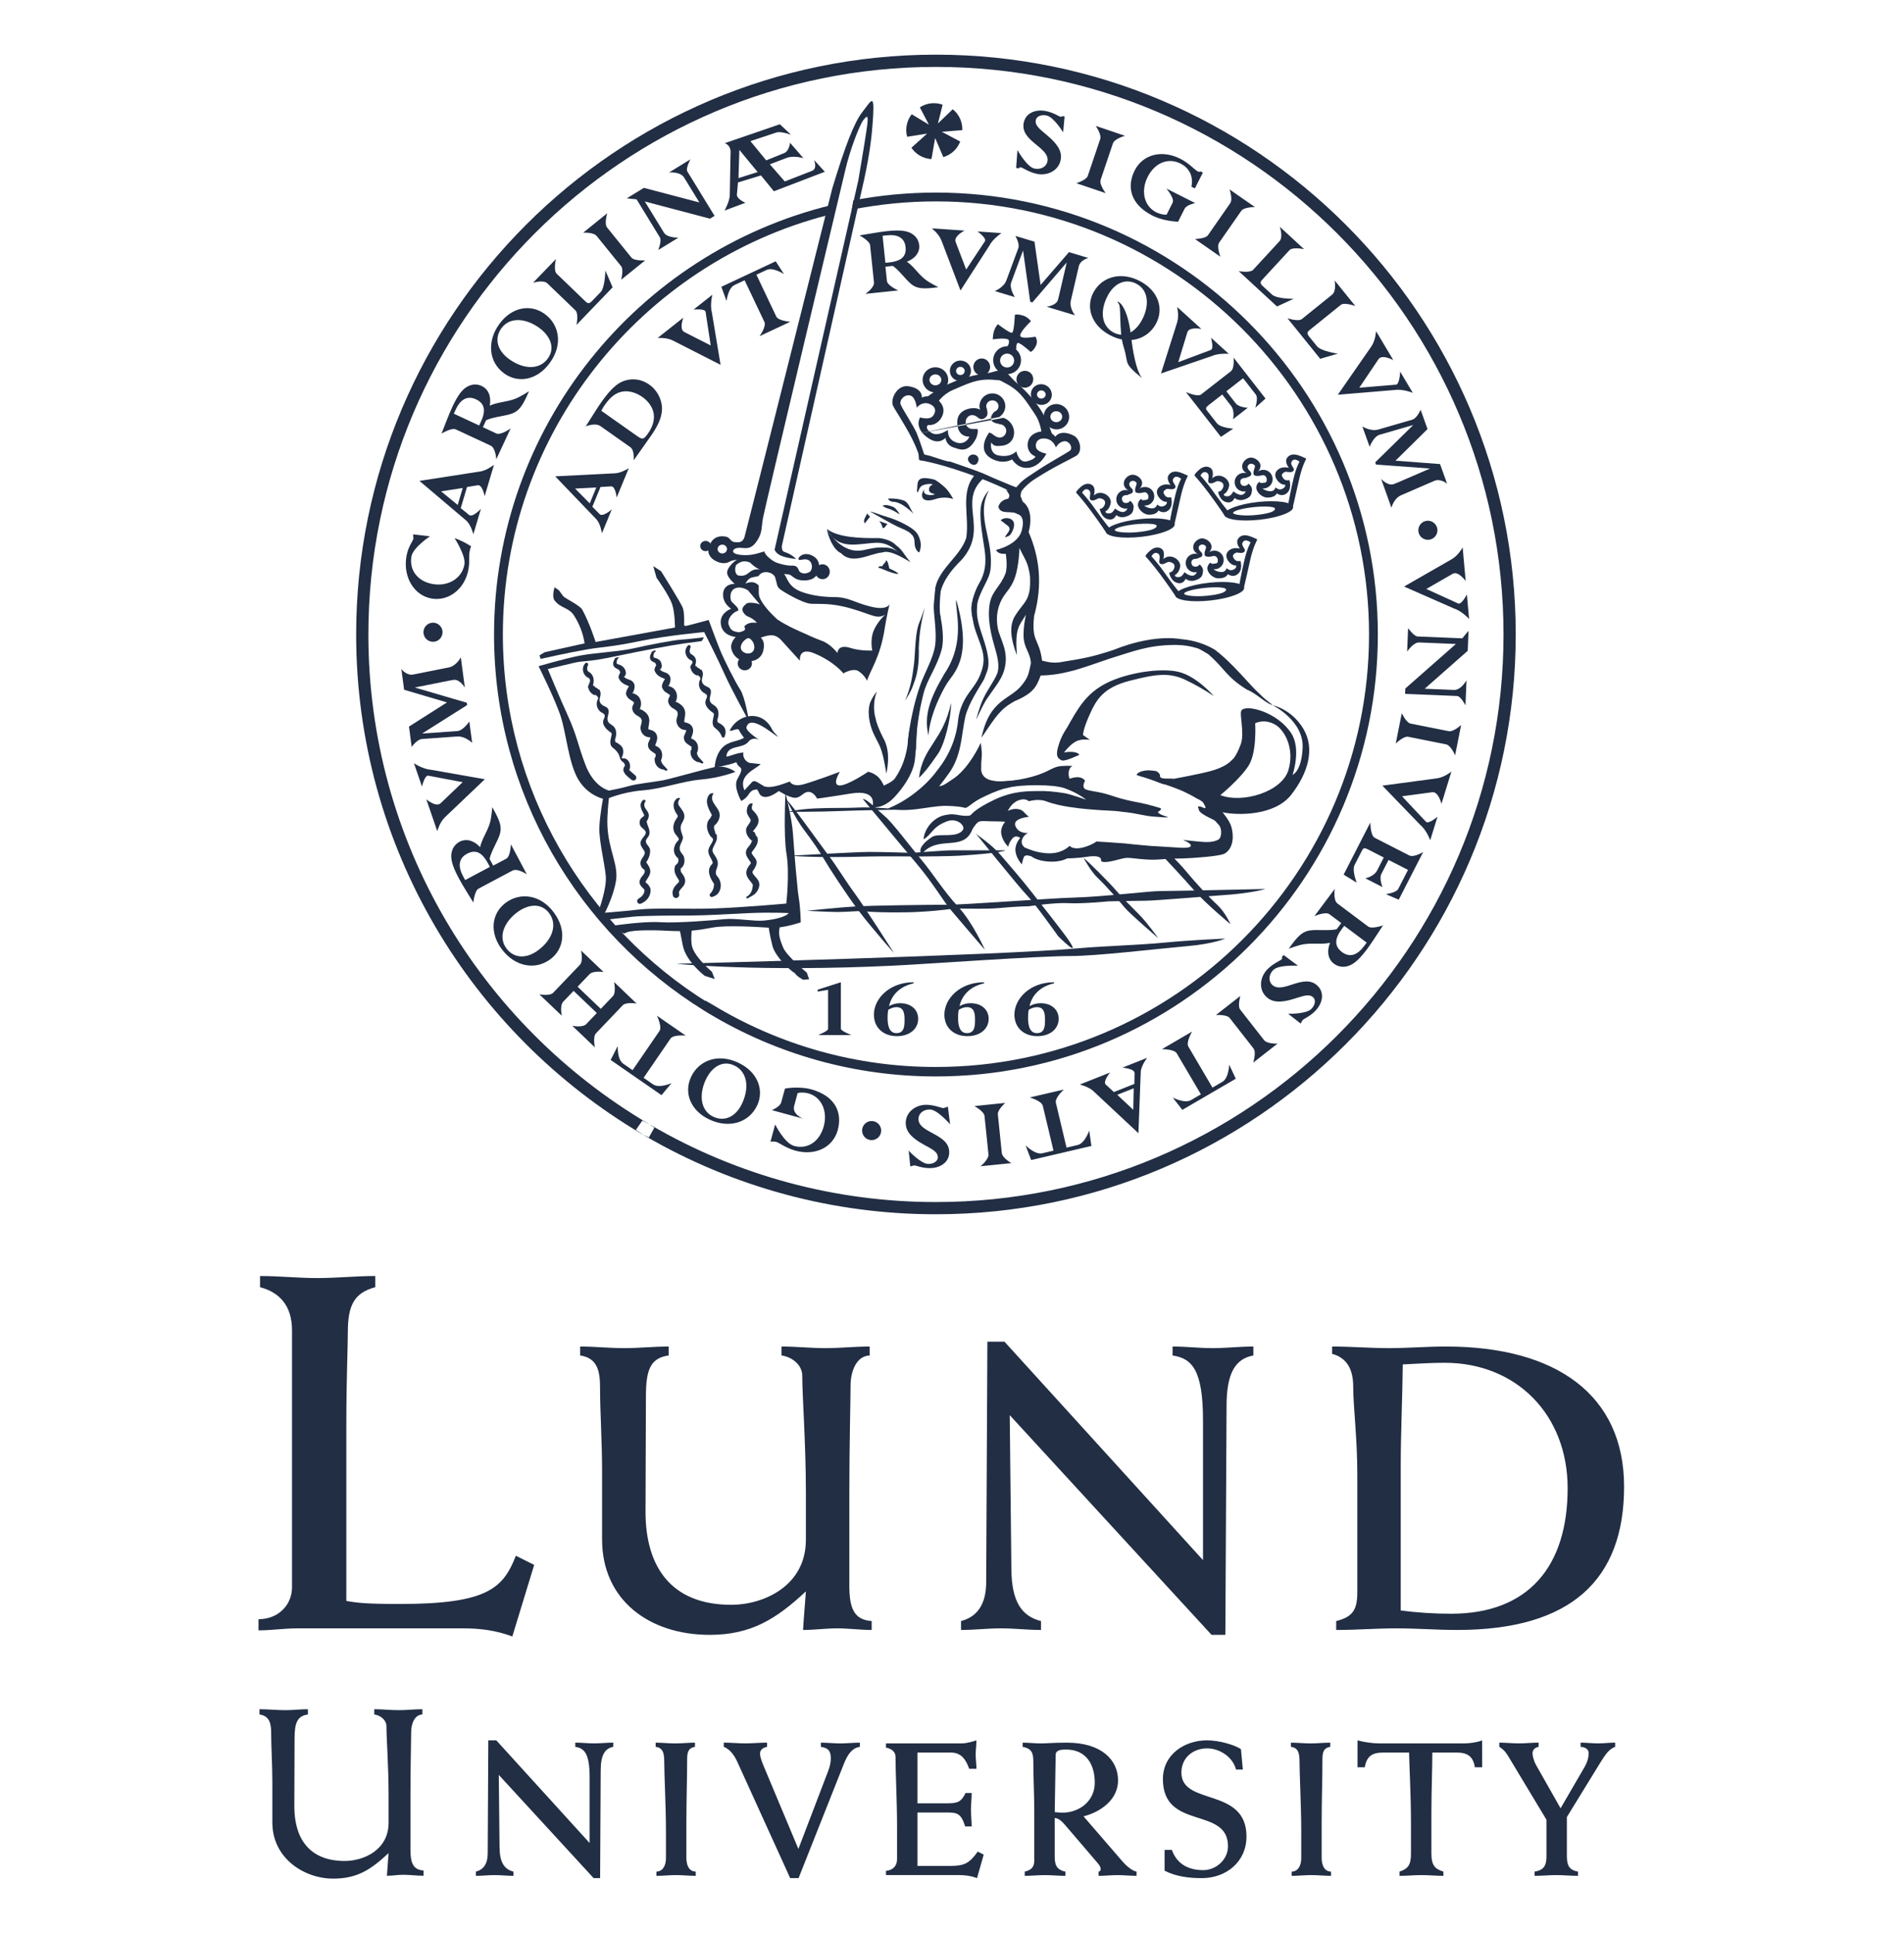 <svg width="65" height="66" viewBox="0 0 65 66" fill="none" xmlns="http://www.w3.org/2000/svg">
<path fill-rule="evenodd" clip-rule="evenodd" d="M8.825 55.276C9.501 55.276 9.969 54.79 9.969 54.184V45.415C9.969 44.566 9.536 44.115 8.877 43.942V43.56C9.536 43.56 10.177 43.63 10.835 43.63C11.494 43.63 12.153 43.56 12.811 43.56V43.942C12.101 44.132 11.875 44.548 11.875 45.467C11.875 45.987 11.823 47.096 11.823 48.655V54.652C12.204 54.721 12.534 54.756 13.66 54.756C16.641 54.756 17.178 54.218 17.611 53.109L18.236 53.422L17.49 55.865C16.936 55.657 16.381 55.588 15.827 55.588H10.142C9.709 55.588 9.258 55.657 8.825 55.657V55.276ZM19.805 45.967C20.304 45.967 20.803 46.022 21.316 46.022C21.815 46.022 22.328 45.967 22.827 45.967V46.273C22.203 46.355 22.051 46.771 22.051 47.658C22.051 48.975 22.037 50.292 22.037 51.609C22.037 53.467 22.896 54.784 24.962 54.784C26.085 54.784 27.512 54.132 27.512 52.566V50.93C27.512 49.295 27.388 47.658 27.388 46.966C27.388 46.578 27.013 46.314 26.68 46.273V45.967C27.18 45.967 27.679 46.022 28.178 46.022C28.677 46.022 29.19 45.967 29.689 45.967V46.273C29.231 46.286 29.037 46.826 29.037 47.298C29.037 47.825 28.995 49.267 28.995 51.096V54.118C28.995 54.895 29.148 55.297 29.758 55.339V55.643C29.37 55.643 28.968 55.588 28.58 55.588C28.191 55.588 27.803 55.643 27.415 55.643C27.443 55.172 27.484 54.742 27.512 54.326C26.5 55.269 25.641 55.81 24.227 55.81C22.175 55.81 20.554 54.631 20.554 52.552V50.237C20.554 49.156 20.484 48.199 20.484 47.34C20.484 46.799 20.387 46.355 19.805 46.273L19.805 45.967ZM32.807 55.339C33.348 55.199 33.667 54.784 33.667 54.007L33.708 45.801H34.291L41.069 53.259V48.49C41.069 46.771 40.695 46.37 40.03 46.273V45.967C40.487 45.967 40.944 46.022 41.402 46.022C41.86 46.022 42.331 45.967 42.788 45.967V46.273C42.178 46.383 41.873 46.868 41.873 47.991L41.832 55.81H41.361L34.471 48.31L34.527 53.592C34.541 54.673 34.874 55.172 35.538 55.339V55.643C35.082 55.643 34.624 55.588 34.166 55.588C33.709 55.588 33.265 55.643 32.808 55.643V55.339H32.807ZM45.616 55.339C46.184 55.199 46.337 54.95 46.337 54.354V50.32C46.337 49.1 46.197 48.019 46.197 47.34C46.197 46.758 45.99 46.355 45.477 46.217V45.967C46.129 45.967 46.766 46.022 47.418 46.022C48.055 46.022 48.707 45.967 49.359 45.967C53.143 45.967 55.444 47.63 55.444 50.75C55.444 53.924 53.642 55.643 49.747 55.643C49.053 55.643 48.36 55.588 47.681 55.588C46.988 55.588 46.309 55.643 45.616 55.643V55.339ZM47.819 54.978C48.389 55.052 48.964 55.089 49.539 55.089C52.186 55.089 53.517 53.467 53.517 50.805C53.517 48.296 51.77 46.522 49.317 46.522C48.873 46.522 48.443 46.55 47.889 46.578C47.875 47.797 47.819 48.906 47.819 50.071V54.978ZM16.246 63.893C16.5 63.828 16.65 63.633 16.65 63.268L16.67 59.411H16.943L20.129 62.916V60.675C20.129 59.867 19.953 59.679 19.64 59.633V59.489C19.855 59.489 20.07 59.515 20.285 59.515C20.5 59.515 20.722 59.489 20.937 59.489V59.633C20.651 59.685 20.507 59.913 20.507 60.441L20.487 64.115H20.266L17.028 60.591L17.054 63.073C17.061 63.581 17.217 63.815 17.53 63.893V64.037C17.315 64.037 17.1 64.011 16.885 64.011C16.67 64.011 16.461 64.037 16.246 64.037V63.893ZM23.725 59.633C23.484 59.672 23.458 59.841 23.458 60.069C23.458 60.701 23.432 61.47 23.432 62.16V63.425C23.432 63.64 23.503 63.887 23.751 63.893V64.037C23.529 64.037 23.301 64.011 23.08 64.011C22.852 64.011 22.63 64.037 22.409 64.037V63.893C22.617 63.887 22.735 63.705 22.735 63.425V62.487C22.735 61.705 22.676 60.558 22.676 60.148C22.676 59.881 22.65 59.666 22.383 59.633V59.49C22.604 59.49 22.826 59.516 23.054 59.516C23.275 59.516 23.503 59.49 23.725 59.49V59.633ZM26.976 64.115L25.178 60.161C25.106 59.998 24.963 59.731 24.709 59.633V59.489C24.956 59.489 25.203 59.515 25.451 59.515C25.692 59.515 25.939 59.489 26.187 59.489V59.633C26.063 59.659 25.946 59.718 25.946 59.867C25.946 59.926 25.965 60.037 26.063 60.271L27.256 63.119L28.272 60.461C28.343 60.278 28.363 60.128 28.363 60.031C28.363 59.776 28.279 59.672 28.024 59.633V59.49C28.246 59.49 28.467 59.516 28.689 59.516C28.91 59.516 29.132 59.49 29.354 59.49V59.633C29.086 59.672 28.936 59.894 28.806 60.22L27.262 64.115L26.976 64.115ZM30.247 63.867C30.5 63.842 30.624 63.685 30.624 63.47V62.369C30.624 61.483 30.572 60.552 30.572 59.972C30.572 59.809 30.448 59.698 30.246 59.659V59.516H32.819C32.995 59.516 33.217 59.451 33.334 59.412C33.334 59.581 33.308 59.738 33.308 59.901C33.308 60.063 33.334 60.22 33.334 60.382H33.087C32.976 60.07 32.82 59.828 32.461 59.828H31.321V61.561H32.305C32.683 61.561 32.807 61.529 32.963 61.21H33.172C33.172 61.399 33.146 61.587 33.146 61.776C33.146 61.972 33.172 62.16 33.172 62.35H32.95C32.807 61.901 32.683 61.874 32.305 61.874H31.321V63.698H32.429C32.911 63.698 33.087 63.62 33.38 63.209L33.582 63.313L33.354 64.115C33.152 64.037 32.95 64.011 32.742 64.011H30.246V63.867H30.247ZM34.983 63.893C35.205 63.842 35.309 63.737 35.309 63.516V61.841C35.309 61.281 35.277 60.721 35.277 60.168C35.277 59.861 35.244 59.698 34.912 59.633V59.49C35.12 59.49 35.335 59.516 35.544 59.516C35.739 59.516 35.934 59.49 36.423 59.49C37.596 59.49 38.169 60.076 38.169 60.78C38.169 61.438 37.57 61.861 36.99 62.005L38.306 63.529C38.404 63.646 38.625 63.861 38.801 63.894V64.037C38.586 64.037 38.364 64.012 38.149 64.012C37.934 64.012 37.72 64.037 37.504 64.037V63.894C37.55 63.887 37.569 63.861 37.576 63.816C37.576 63.757 37.556 63.699 37.478 63.607L36.397 62.343C36.299 62.233 36.162 62.063 36.006 62.063V63.353C36.006 63.627 36.039 63.822 36.371 63.894V64.037C36.136 64.037 35.908 64.012 35.673 64.012C35.439 64.012 35.218 64.037 34.983 64.037V63.893H34.983ZM36.007 61.861C36.104 61.868 36.182 61.881 36.26 61.881C36.859 61.881 37.374 61.477 37.374 60.858C37.374 60.259 37.101 59.725 36.391 59.725C36.221 59.725 36.039 59.744 36.039 59.907L36.007 61.861ZM39.758 63.151H40.006C40.182 63.646 40.586 63.842 41.075 63.842C41.517 63.842 41.922 63.483 41.922 63.027C41.922 61.653 39.7 62.5 39.7 60.734C39.7 59.894 40.436 59.411 41.204 59.411C41.628 59.411 42.15 59.568 42.364 59.711L42.429 60.408H42.195C42.09 59.978 41.634 59.685 41.211 59.685C40.722 59.685 40.331 60.011 40.331 60.512C40.331 61.659 42.553 60.994 42.553 62.695C42.553 63.561 41.856 64.115 41.029 64.115C40.592 64.115 40.149 64.063 39.758 63.861V63.151H39.758ZM45.413 59.633C45.172 59.672 45.146 59.841 45.146 60.069C45.146 60.701 45.12 61.47 45.12 62.16V63.425C45.12 63.64 45.192 63.887 45.439 63.893V64.037C45.218 64.037 44.989 64.011 44.768 64.011C44.54 64.011 44.319 64.037 44.097 64.037V63.893C44.306 63.887 44.423 63.705 44.423 63.425V62.487C44.423 61.705 44.364 60.558 44.364 60.148C44.364 59.881 44.338 59.666 44.071 59.633V59.49C44.292 59.49 44.514 59.516 44.742 59.516C44.964 59.516 45.192 59.49 45.413 59.49V59.633ZM50.599 60.33H50.351C50.286 59.946 50.09 59.828 49.719 59.828H48.898C48.898 60.389 48.866 61.105 48.866 61.887V63.275C48.866 63.679 48.989 63.803 49.276 63.893V64.037C49.022 64.037 48.775 64.011 48.527 64.011C48.279 64.011 48.032 64.037 47.777 64.037V63.893C48.077 63.796 48.169 63.652 48.169 63.275V62.252C48.169 61.315 48.116 60.389 48.104 59.828H47.224C46.852 59.828 46.657 59.946 46.592 60.33H46.344V59.412C46.591 59.478 46.845 59.513 47.1 59.516H49.98C50.162 59.516 50.449 59.477 50.598 59.412L50.599 60.33ZM52.389 63.893C52.702 63.842 52.794 63.692 52.794 63.372V62.121L51.575 60.095C51.452 59.894 51.387 59.757 51.184 59.633V59.489C51.406 59.489 51.634 59.515 51.856 59.515C52.077 59.515 52.305 59.489 52.527 59.489V59.633C52.404 59.659 52.318 59.724 52.318 59.861C52.318 59.926 52.357 60.115 52.449 60.271L53.276 61.731L54.09 60.33C54.214 60.115 54.234 59.959 54.234 59.841C54.234 59.698 54.09 59.64 53.96 59.633V59.489C54.155 59.489 54.351 59.515 54.553 59.515C54.748 59.515 54.944 59.489 55.139 59.489V59.633C54.925 59.711 54.807 59.894 54.631 60.174L53.491 62.03V63.372C53.491 63.692 53.582 63.841 53.87 63.893V64.037C53.622 64.037 53.374 64.011 53.133 64.011C52.885 64.011 52.638 64.037 52.39 64.037V63.893H52.389Z" fill="#212E44"/>
<path fill-rule="evenodd" clip-rule="evenodd" d="M28.706 33.532V35.117C28.706 35.197 29.067 35.334 29.067 35.334H27.931C27.931 35.334 28.27 35.197 28.27 35.128V33.791L27.916 33.85L27.911 33.787L28.706 33.532ZM35.99 33.567C35.481 33.679 35.22 34.003 35.148 34.346C35.262 34.281 35.391 34.247 35.523 34.247C35.894 34.247 36.141 34.463 36.141 34.781C36.141 35.128 35.843 35.372 35.416 35.372C34.947 35.372 34.631 35.078 34.631 34.637C34.631 34.087 35.168 33.532 35.981 33.532L35.99 33.567ZM35.406 34.382C35.275 34.382 35.184 34.435 35.118 34.474C35.102 34.563 35.095 34.653 35.096 34.743C35.096 34.94 35.122 35.269 35.399 35.269C35.672 35.269 35.675 35.013 35.675 34.813C35.675 34.634 35.664 34.382 35.406 34.382ZM33.601 33.567C33.091 33.679 32.831 34.003 32.758 34.346C32.872 34.281 33.002 34.247 33.133 34.247C33.504 34.247 33.752 34.463 33.752 34.781C33.752 35.128 33.453 35.372 33.027 35.372C32.557 35.372 32.24 35.078 32.24 34.637C32.24 34.087 32.778 33.532 33.592 33.532L33.601 33.567ZM33.017 34.382C32.885 34.382 32.794 34.435 32.729 34.474C32.713 34.563 32.705 34.653 32.707 34.743C32.707 34.94 32.733 35.269 33.009 35.269C33.282 35.269 33.286 35.013 33.286 34.813C33.286 34.634 33.275 34.382 33.017 34.382ZM31.195 33.567C30.685 33.679 30.424 34.003 30.352 34.346C30.466 34.281 30.595 34.247 30.726 34.247C31.098 34.247 31.345 34.463 31.345 34.781C31.345 35.128 31.047 35.372 30.621 35.372C30.151 35.372 29.834 35.078 29.834 34.637C29.834 34.087 30.372 33.532 31.186 33.532L31.195 33.567ZM30.61 34.382C30.479 34.382 30.388 34.435 30.322 34.474C30.306 34.563 30.299 34.653 30.301 34.743C30.301 34.94 30.326 35.269 30.603 35.269C30.876 35.269 30.88 35.013 30.88 34.813C30.88 34.634 30.869 34.382 30.61 34.382ZM15.518 18.371C15.687 18.425 15.927 18.545 16.084 18.652C16.056 18.712 16.038 18.776 16.029 18.842C16.004 18.996 16.036 19.169 15.996 19.415C15.886 20.087 15.335 20.531 14.742 20.434C14.139 20.335 13.758 19.704 13.873 19.003C13.929 18.663 14.1 18.462 14.111 18.396C14.115 18.37 14.102 18.243 14.102 18.243L14.68 18.308C14.68 18.308 14.096 18.69 14.044 19.004C13.968 19.473 14.268 19.855 14.786 19.94C15.313 20.027 15.778 19.733 15.855 19.265C15.905 18.962 15.518 18.371 15.518 18.371ZM20.914 9.809L19.68 11.091C19.68 11.091 19.762 10.709 19.645 10.596L18.688 9.675C18.547 9.539 18.197 9.654 18.197 9.654L18.978 8.843C18.978 8.843 18.889 9.232 19.001 9.341L19.986 10.289C20.075 10.374 20.121 10.369 20.211 10.276L20.504 9.972C20.658 9.812 20.666 9.234 20.666 9.234L20.914 9.809ZM19.909 7.944L20.73 7.28C20.73 7.28 20.619 7.634 20.727 7.769L21.554 8.791C21.656 8.918 22.028 8.886 22.028 8.886L21.207 9.55C21.207 9.55 21.298 9.203 21.206 9.089L20.371 8.057C20.263 7.922 19.909 7.944 19.909 7.944ZM22.669 7.947C22.775 8.119 23.157 8.115 23.157 8.115L22.472 8.534C22.472 8.534 22.599 8.219 22.527 8.104L21.732 6.804C21.643 6.8 21.399 6.77 21.399 6.77L21.982 6.413L23.876 6.911L23.352 6.057C23.227 5.853 22.84 5.888 22.84 5.888L23.57 5.44C23.57 5.44 23.4 5.747 23.466 5.855L24.394 7.369L24.238 7.465L22.013 6.877L22.669 7.947ZM34.734 5.123C34.734 5.123 35.056 5.7 35.312 5.754C35.527 5.8 35.718 5.698 35.757 5.516C35.859 5.032 34.813 4.827 34.95 4.184C35.015 3.873 35.334 3.713 35.721 3.795C35.971 3.848 36.148 3.973 36.197 3.984C36.219 3.988 36.24 3.986 36.276 3.963L36.344 3.978L36.294 4.517C36.294 4.517 35.977 3.995 35.727 3.942C35.545 3.904 35.388 3.972 35.361 4.099C35.298 4.397 35.825 4.567 36.112 5.008C36.217 5.169 36.239 5.32 36.206 5.476C36.135 5.814 35.773 6.015 35.386 5.933C35.127 5.878 34.912 5.724 34.853 5.712C34.824 5.706 34.798 5.717 34.774 5.749L34.69 5.731L34.734 5.123ZM37.406 4.298L38.407 4.636C38.407 4.636 38.049 4.732 37.993 4.896L37.573 6.142C37.521 6.296 37.746 6.593 37.746 6.593L36.746 6.255C36.746 6.255 37.087 6.146 37.134 6.008L37.559 4.75C37.614 4.586 37.406 4.298 37.406 4.298ZM40.441 7.126L40.218 7.568C39.956 7.558 39.605 7.493 39.351 7.364C38.601 6.986 38.45 6.386 38.737 5.817C39.012 5.274 39.66 5.1 40.292 5.419C40.597 5.573 40.782 5.796 40.883 5.847C40.927 5.869 40.957 5.87 40.991 5.854L41.065 5.891L40.791 6.433L40.673 6.373C40.746 6.031 40.61 5.739 40.302 5.584C39.881 5.371 39.423 5.556 39.181 6.037C38.935 6.522 39.058 7.038 39.47 7.246C39.583 7.303 39.722 7.336 39.826 7.329L40.032 6.92C40.107 6.772 39.819 6.437 39.819 6.437L40.803 6.933C40.803 6.933 40.51 6.99 40.441 7.126ZM41.975 6.466L42.842 7.069C42.842 7.069 42.471 7.062 42.372 7.203L41.62 8.282C41.528 8.415 41.661 8.763 41.661 8.763L40.795 8.16C40.795 8.16 41.153 8.151 41.237 8.031L41.996 6.941C42.095 6.8 41.975 6.466 41.975 6.466ZM45.07 12.248L43.952 10.863C43.952 10.863 44.321 10.992 44.447 10.89L45.48 10.056C45.632 9.933 45.562 9.571 45.562 9.571L46.269 10.447C46.269 10.447 45.894 10.31 45.773 10.408L44.709 11.267C44.614 11.345 44.613 11.392 44.695 11.492L44.96 11.82C45.1 11.993 45.672 12.073 45.672 12.073L45.07 12.248ZM43.595 10.462L42.287 9.255C42.287 9.255 42.67 9.329 42.781 9.21L43.681 8.234C43.813 8.09 43.691 7.742 43.691 7.742L44.519 8.505C44.519 8.505 44.127 8.424 44.022 8.539L43.094 9.545C43.011 9.635 43.018 9.682 43.113 9.769L43.423 10.055C43.587 10.206 44.165 10.201 44.165 10.201L43.595 10.462ZM46.814 11.83C46.963 11.614 46.976 11.304 46.976 11.304L47.566 12.293C47.566 12.293 47.181 12.082 47.06 12.262L46.404 13.236L47.662 13.131C47.782 13.113 47.8 12.687 47.8 12.687L48.232 13.411C48.232 13.411 47.894 13.272 47.614 13.313L45.672 13.475L46.814 11.83ZM48.237 14.519L48.234 14.513L47.097 14.842C46.887 14.903 46.758 15.252 46.758 15.252L46.509 14.559C46.509 14.559 46.793 14.74 47.058 14.662L48.214 14.327C48.377 14.279 48.498 13.988 48.498 13.988L48.734 14.648L47.64 15.727L49.161 15.842L49.402 16.514C49.402 16.514 49.181 16.321 48.962 16.417L47.835 16.905C47.579 17.014 47.502 17.334 47.502 17.334L47.15 16.349C47.15 16.349 47.377 16.6 47.58 16.527C47.63 16.509 47.679 16.488 47.725 16.468L48.809 16L48.806 15.993L46.975 15.859L46.948 15.784L48.237 14.519ZM48.45 21.932C48.247 21.924 48.038 22.244 48.038 22.244L48.071 21.442C48.071 21.442 48.263 21.722 48.399 21.728L49.921 21.791C49.974 21.72 50.134 21.534 50.134 21.534L50.106 22.217L48.637 23.512L49.639 23.553C49.878 23.563 50.065 23.222 50.065 23.222L50.029 24.078C50.029 24.078 49.869 23.765 49.743 23.76L47.969 23.687L47.976 23.504L49.703 21.984L48.45 21.932ZM49.881 24.75L49.675 25.785C49.675 25.785 49.533 25.442 49.363 25.409L48.074 25.152C47.915 25.121 47.649 25.383 47.649 25.383L47.855 24.347C47.855 24.347 48.007 24.672 48.151 24.7L49.453 24.96C49.622 24.993 49.881 24.75 49.881 24.75ZM47.736 30.343L48.068 29.696L47.403 29.356L47.158 29.834C47.075 29.997 47.197 30.283 47.197 30.283L46.608 29.982C46.608 29.982 46.902 29.934 47.018 29.707L47.24 29.273L46.708 29C46.582 28.935 46.543 28.945 46.499 29.031L46.246 29.524C46.147 29.716 46.316 30.131 46.316 30.131L45.87 29.858L46.781 28.079C46.781 28.079 46.784 28.524 46.928 28.598L48.108 29.202C48.267 29.284 48.586 29.085 48.586 29.085L47.751 30.713L47.308 30.523C47.309 30.524 47.667 30.479 47.736 30.343ZM44.311 32.968C44.311 32.968 43.651 32.927 43.467 33.114C43.312 33.27 43.295 33.486 43.428 33.616C43.779 33.964 44.516 33.194 44.984 33.657C45.211 33.881 45.172 34.235 44.895 34.517C44.715 34.698 44.514 34.779 44.478 34.815C44.462 34.831 44.404 34.942 44.404 34.942L43.977 34.608C43.977 34.608 44.588 34.624 44.768 34.442C44.899 34.31 44.926 34.141 44.833 34.049C44.616 33.835 44.188 34.187 43.663 34.191C43.47 34.192 43.331 34.129 43.218 34.017C42.972 33.775 42.998 33.361 43.276 33.081C43.463 32.892 43.709 32.794 43.75 32.751C43.772 32.73 43.776 32.702 43.762 32.665L43.823 32.603L44.311 32.968ZM43.613 35.627L42.782 36.277C42.782 36.277 42.898 35.925 42.791 35.789L41.982 34.754C41.882 34.625 41.51 34.651 41.51 34.651L42.342 34C42.342 34 42.245 34.345 42.335 34.461L43.153 35.507C43.259 35.643 43.613 35.627 43.613 35.627ZM34.526 39.706L33.476 39.813C33.476 39.813 33.762 39.577 33.745 39.405L33.61 38.098C33.593 37.936 33.265 37.759 33.265 37.759L34.315 37.651C34.315 37.651 34.05 37.892 34.065 38.037L34.2 39.358C34.218 39.531 34.526 39.706 34.526 39.706ZM32.435 38.382C32.435 38.382 32.006 37.878 31.744 37.875C31.525 37.872 31.357 38.009 31.355 38.195C31.348 38.69 32.414 38.688 32.405 39.344C32.401 39.664 32.119 39.882 31.724 39.877C31.468 39.874 31.27 39.785 31.22 39.784C31.197 39.783 31.077 39.819 31.077 39.819L31.021 39.28C31.021 39.28 31.434 39.73 31.689 39.734C31.875 39.736 32.016 39.639 32.017 39.509C32.021 39.204 31.471 39.14 31.104 38.763C30.97 38.625 30.919 38.482 30.921 38.323C30.925 37.977 31.241 37.709 31.636 37.715C31.901 37.719 32.142 37.828 32.202 37.828C32.232 37.829 32.359 37.778 32.359 37.778L32.435 38.382ZM26.668 37.637L26.799 37.16C27.058 37.117 27.414 37.111 27.689 37.186C28.5 37.407 28.767 37.966 28.599 38.58C28.439 39.166 27.837 39.466 27.155 39.281C26.826 39.19 26.6 39.008 26.491 38.978C26.443 38.965 26.304 38.972 26.304 38.972L26.463 38.386C26.463 38.386 26.779 39.03 27.113 39.12C27.567 39.245 27.979 38.972 28.121 38.453C28.264 37.928 28.041 37.447 27.596 37.326C27.474 37.292 27.331 37.287 27.23 37.315L27.11 37.757C27.039 38.045 27.415 38.188 27.415 38.188L26.352 37.898C26.352 37.898 26.628 37.784 26.668 37.637ZM20.125 33.257L19.718 33.684L20.51 34.44L20.922 34.008C21.044 33.88 20.963 33.523 20.963 33.523L21.733 34.259C21.733 34.259 21.373 34.199 21.258 34.319L20.346 35.275C20.232 35.395 20.308 35.753 20.308 35.753L19.537 35.017C19.537 35.017 19.887 35.093 20.015 34.959L20.375 34.582L19.582 33.826L19.229 34.195C19.101 34.33 19.179 34.675 19.179 34.675L18.411 33.942C18.411 33.942 18.767 34.017 18.89 33.886L19.798 32.935C19.917 32.811 19.836 32.449 19.836 32.449L20.605 33.182C20.605 33.182 20.249 33.127 20.125 33.257ZM14.421 25.035L14.422 25.041L15.603 24.958C15.822 24.943 16.021 24.628 16.021 24.628L16.119 25.359C16.119 25.359 15.88 25.122 15.604 25.142L14.404 25.228C14.235 25.24 14.054 25.498 14.054 25.498L13.962 24.804L15.259 23.979L13.796 23.547L13.702 22.84C13.702 22.84 13.877 23.074 14.111 23.026L15.315 22.786C15.589 22.733 15.731 22.437 15.731 22.437L15.869 23.473C15.869 23.473 15.7 23.181 15.485 23.209C15.433 23.216 15.38 23.227 15.331 23.236L14.173 23.467L14.174 23.474L15.937 23.99L15.948 24.069L14.421 25.035ZM49.56 19.091C49.788 18.96 49.933 18.687 49.933 18.687L50.036 19.835C50.036 19.835 49.781 19.477 49.594 19.588L48.693 20.106L49.785 20.604C49.902 20.64 50.077 20.291 50.077 20.291L50.153 21.131C50.153 21.131 49.909 20.859 49.638 20.773L47.934 20.023L49.56 19.091ZM49.05 26.572C49.311 26.538 49.549 26.34 49.549 26.34L49.21 27.441C49.21 27.441 49.108 27.014 48.894 27.045L47.863 27.183L48.686 28.058C48.78 28.136 49.075 27.879 49.075 27.879L48.826 28.685C48.826 28.685 48.704 28.341 48.485 28.159L47.192 26.82L49.05 26.572ZM15.195 27.894C15.004 28.075 14.928 28.375 14.928 28.375L14.554 27.286C14.554 27.286 14.887 27.572 15.043 27.42L15.795 26.702L14.615 26.479C14.493 26.472 14.406 26.852 14.406 26.852L14.132 26.055C14.132 26.055 14.434 26.26 14.718 26.279L16.552 26.601L15.195 27.894ZM22.514 35.194C22.612 35.051 22.426 34.673 22.426 34.673L23.409 35.353C23.409 35.353 22.991 35.31 22.89 35.455L21.972 36.794L22.294 37.017C22.504 37.163 22.924 36.977 22.924 36.977L22.583 37.386L20.847 36.184L21.09 35.707C21.09 35.707 21.064 36.165 21.274 36.31L21.596 36.533L22.514 35.194ZM35.6 37.75C35.561 37.581 35.155 37.465 35.155 37.465L36.319 37.194C36.319 37.194 36.006 37.474 36.046 37.645L36.41 39.177L36.792 39.087C37.041 39.029 37.184 38.593 37.184 38.593L37.259 39.12L35.203 39.601L35.012 39.101C35.012 39.101 35.334 39.428 35.583 39.37L35.965 39.281L35.6 37.75ZM40.173 35.959C40.086 35.81 39.664 35.817 39.664 35.817L40.697 35.216C40.697 35.216 40.48 35.576 40.569 35.728L41.392 37.128L41.731 36.931C41.952 36.802 41.962 36.343 41.962 36.343L42.188 36.825L40.364 37.888L40.034 37.466C40.034 37.466 40.438 37.683 40.659 37.555L40.997 37.358L40.173 35.959ZM48.42 18.1C48.42 18.057 48.429 18.015 48.446 17.975C48.462 17.936 48.487 17.9 48.517 17.87C48.548 17.84 48.584 17.816 48.623 17.8C48.663 17.784 48.706 17.776 48.748 17.776C48.791 17.777 48.834 17.785 48.873 17.802C48.912 17.819 48.948 17.843 48.978 17.874C49.008 17.904 49.032 17.94 49.048 17.98C49.064 18.02 49.072 18.062 49.072 18.105C49.071 18.148 49.063 18.19 49.046 18.23C49.029 18.269 49.005 18.305 48.974 18.335C48.944 18.365 48.908 18.389 48.868 18.404C48.828 18.421 48.786 18.429 48.743 18.428C48.7 18.428 48.658 18.419 48.618 18.402C48.579 18.386 48.543 18.361 48.513 18.331C48.483 18.3 48.46 18.264 48.444 18.225C48.427 18.185 48.419 18.142 48.42 18.1ZM29.431 38.603C29.43 38.559 29.438 38.516 29.453 38.475C29.47 38.434 29.494 38.398 29.524 38.366C29.555 38.335 29.591 38.311 29.632 38.294C29.672 38.277 29.715 38.269 29.759 38.269C29.803 38.27 29.846 38.279 29.886 38.296C29.926 38.313 29.962 38.338 29.992 38.37C30.022 38.402 30.046 38.439 30.061 38.48C30.077 38.52 30.084 38.564 30.082 38.608C30.079 38.692 30.043 38.772 29.982 38.831C29.92 38.889 29.839 38.922 29.754 38.921C29.669 38.92 29.588 38.887 29.528 38.827C29.468 38.768 29.433 38.687 29.431 38.603ZM14.456 21.58C14.457 21.494 14.492 21.411 14.553 21.35C14.615 21.29 14.698 21.256 14.784 21.257C14.871 21.257 14.954 21.292 15.014 21.354C15.075 21.416 15.109 21.499 15.108 21.585C15.107 21.672 15.072 21.754 15.011 21.815C14.949 21.876 14.866 21.91 14.78 21.909C14.693 21.908 14.61 21.873 14.55 21.812C14.489 21.75 14.455 21.667 14.456 21.58ZM17.376 12.256C16.971 11.962 16.869 11.548 17.117 11.206C17.414 10.798 17.973 10.876 18.405 11.19C18.776 11.459 18.971 11.868 18.7 12.241C18.425 12.62 17.889 12.629 17.376 12.256ZM17.214 12.75C17.666 13.078 18.322 13.005 18.771 12.387C19.237 11.745 19.077 11.067 18.599 10.72C18.097 10.355 17.456 10.497 17.048 11.059C16.613 11.657 16.683 12.364 17.214 12.75ZM25.865 5.874L25.211 6.08L25.241 5.116L25.865 5.874ZM26.281 5.609L26.863 5.388C27.103 5.299 27.428 5.401 27.428 5.401L26.972 4.875C26.972 4.875 26.94 5.163 26.769 5.227L26.157 5.475L25.619 4.818L26.504 4.524C26.647 4.47 27.005 4.599 27.005 4.599L26.623 4.242L24.742 4.888C24.742 4.888 24.98 4.951 24.939 5.273L24.913 6.688C24.884 6.935 24.733 7.189 24.733 7.189L25.448 6.922C25.448 6.922 25.138 6.793 25.157 6.634L25.193 6.229L25.979 5.989L26.42 6.53L28.158 5.864L27.79 5.46C27.79 5.46 27.919 5.758 27.717 5.834L26.792 6.195L26.281 5.609ZM16.943 14.797C17.096 14.868 17.433 14.625 17.433 14.625L16.942 15.679C16.942 15.679 16.924 15.293 16.749 15.212L15.56 14.658C15.416 14.591 15.073 14.802 15.073 14.802C15.134 14.647 15.181 14.53 15.229 14.402C15.296 14.228 15.388 14.007 15.438 13.899C15.644 13.456 15.813 13.242 16.034 13.162C16.099 13.136 16.17 13.124 16.24 13.127C16.311 13.129 16.38 13.146 16.444 13.177C16.673 13.283 16.776 13.533 16.721 13.848C16.979 13.726 17.266 13.732 17.579 13.617C17.76 13.551 18.059 13.357 18.059 13.357C18.032 13.421 18.005 13.483 17.975 13.545C17.801 13.918 17.676 14.046 17.468 14.122C17.248 14.202 16.851 14.23 16.596 14.345L16.485 14.583L16.943 14.797ZM16.358 14.525L16.413 14.408C16.583 14.044 16.57 13.781 16.247 13.631C15.928 13.483 15.7 13.674 15.565 13.966L15.492 14.122L16.358 14.525ZM15.729 17.346L16.012 17.578C16.137 17.679 16.418 17.368 16.418 17.368L16.16 18.239C16.16 18.239 16.077 17.901 15.907 17.762L14.32 16.417L16.408 16.093C16.616 16.061 16.863 15.868 16.863 15.868L16.546 16.937C16.546 16.937 16.466 16.538 16.31 16.565L15.943 16.626L15.729 17.346ZM15.058 16.773L15.625 17.238L15.797 16.659L15.058 16.773ZM17.282 29.315C17.431 29.236 17.44 28.821 17.44 28.821L17.985 29.847C17.985 29.847 17.666 29.629 17.496 29.72L16.338 30.335C16.198 30.41 16.159 30.81 16.159 30.81C16.072 30.668 16.007 30.56 15.934 30.444C15.838 30.29 15.746 30.134 15.659 29.974C15.43 29.543 15.361 29.279 15.429 29.055C15.475 28.907 15.563 28.804 15.689 28.736C15.912 28.618 16.173 28.686 16.391 28.919C16.45 28.64 16.627 28.415 16.724 28.096C16.78 27.912 16.806 27.556 16.806 27.556C16.843 27.619 16.859 27.648 16.905 27.737C17.099 28.1 17.125 28.278 17.06 28.489C16.992 28.713 16.774 29.047 16.713 29.32L16.836 29.551L17.282 29.315ZM16.724 29.594L16.663 29.48C16.475 29.125 16.257 28.978 15.943 29.145C15.633 29.31 15.647 29.606 15.798 29.891L15.88 30.043L16.724 29.594ZM17.125 32.396C16.712 31.839 16.769 31.185 17.268 30.816C17.743 30.464 18.438 30.515 18.91 31.153C19.365 31.766 19.237 32.414 18.789 32.746C18.261 33.137 17.566 32.991 17.125 32.396ZM18.75 31.177C18.475 30.806 18.027 30.869 17.659 31.142C17.229 31.46 16.987 31.97 17.287 32.375C17.538 32.714 17.963 32.742 18.366 32.444C18.876 32.066 19.029 31.553 18.75 31.177ZM24.223 38.22C23.593 37.928 23.331 37.326 23.592 36.764C23.841 36.227 24.476 35.94 25.195 36.274C25.888 36.596 26.085 37.225 25.851 37.731C25.574 38.328 24.894 38.532 24.223 38.22ZM25.066 36.372C24.647 36.177 24.284 36.448 24.091 36.864C23.866 37.348 23.897 37.912 24.355 38.124C24.737 38.302 25.124 38.123 25.335 37.668C25.602 37.093 25.491 36.569 25.066 36.372ZM45.385 31.209C45.249 31.108 44.87 31.276 44.87 31.276L45.567 30.346C45.567 30.346 45.505 30.728 45.659 30.843L46.708 31.63C46.837 31.725 47.215 31.59 47.215 31.59C47.124 31.729 47.053 31.834 46.979 31.949C46.881 32.101 46.779 32.251 46.672 32.398C46.379 32.789 46.169 32.963 45.937 32.997C45.867 33.008 45.796 33.005 45.727 32.988C45.659 32.971 45.594 32.94 45.538 32.897C45.337 32.746 45.287 32.48 45.406 32.184C45.128 32.249 44.849 32.185 44.519 32.232C44.328 32.26 43.996 32.388 43.996 32.388C44.037 32.327 44.057 32.301 44.116 32.221C44.363 31.892 44.513 31.792 44.731 31.761C44.963 31.728 45.358 31.783 45.631 31.722L45.789 31.512L45.385 31.209ZM45.891 31.605L45.813 31.709C45.572 32.03 45.532 32.29 45.816 32.503C46.097 32.714 46.359 32.575 46.553 32.317L46.657 32.179L45.891 31.605ZM38.725 37.003L38.733 36.637C38.736 36.477 38.317 36.447 38.317 36.447L39.162 36.112C39.162 36.112 38.947 36.387 38.943 36.606L38.864 38.685L37.32 37.242C37.166 37.099 36.863 37.023 36.863 37.023L37.899 36.613C37.899 36.613 37.635 36.922 37.752 37.028L38.027 37.28L38.725 37.003ZM38.688 37.885L38.704 37.152L38.142 37.374L38.688 37.885ZM32.142 8.216C32.052 7.977 31.812 7.796 31.812 7.796L32.928 7.872C32.928 7.872 32.547 8.063 32.624 8.259L32.984 9.202L33.628 8.23C33.68 8.123 33.372 7.902 33.372 7.902L34.189 7.958C34.189 7.958 33.891 8.151 33.768 8.398L32.79 9.917L32.142 8.216ZM22.977 11.627C22.749 11.511 22.45 11.538 22.45 11.538L23.328 10.844C23.328 10.844 23.174 11.241 23.362 11.335L24.263 11.793L24.087 10.64C24.054 10.526 23.677 10.569 23.677 10.569L24.32 10.061C24.32 10.061 24.229 10.404 24.303 10.67L24.599 12.454L22.977 11.627ZM40.184 11.013C40.26 10.77 40.185 10.479 40.185 10.479L41.013 11.23C41.013 11.23 40.596 11.143 40.534 11.345L40.224 12.364L41.34 11.945C41.447 11.894 41.342 11.529 41.342 11.529L41.949 12.079C41.949 12.079 41.596 12.046 41.346 12.163L39.635 12.749L40.184 11.013ZM26.5 10.804C26.571 10.956 26.98 10.984 26.98 10.984L25.929 11.477C25.929 11.477 26.169 11.147 26.097 10.992L25.42 9.568L25.076 9.729C24.851 9.835 24.803 10.277 24.803 10.277L24.626 9.791L26.482 8.92L26.764 9.357C26.764 9.357 26.392 9.111 26.168 9.217L25.823 9.378L26.5 10.804ZM34.928 8.565L34.921 8.563L34.521 9.641C34.447 9.841 34.646 10.143 34.646 10.143L33.961 9.936C33.961 9.936 34.265 9.819 34.358 9.568L34.764 8.471C34.82 8.317 34.664 8.054 34.664 8.054L35.315 8.25L35.525 9.728L36.494 8.607L37.157 8.807C37.157 8.807 36.879 8.868 36.828 9.095L36.558 10.256C36.495 10.52 36.701 10.764 36.701 10.764L35.729 10.47C35.729 10.47 36.055 10.438 36.116 10.237C36.131 10.187 36.143 10.137 36.154 10.09L36.413 8.973L36.407 8.971L35.244 10.324L35.17 10.302L34.928 8.565ZM42.872 13.469L42.438 12.912L41.866 13.358L42.187 13.77C42.296 13.91 42.598 13.919 42.598 13.919L42.092 14.314C42.092 14.314 42.17 14.037 42.017 13.841L41.726 13.467L41.268 13.824C41.159 13.909 41.152 13.947 41.209 14.021L41.541 14.446C41.669 14.611 42.103 14.632 42.103 14.632L41.68 14.913L40.486 13.383C40.486 13.383 40.88 13.563 41.004 13.466L42.019 12.675C42.156 12.567 42.111 12.206 42.111 12.206L43.203 13.606L42.854 13.919C42.855 13.919 42.963 13.585 42.872 13.469ZM30.279 9.592C30.296 9.755 30.666 9.914 30.666 9.914L29.544 10.032C29.544 10.032 29.856 9.824 29.836 9.638L29.704 8.372C29.688 8.218 29.342 8.036 29.342 8.036C29.501 8.01 29.622 7.991 29.753 7.968C29.927 7.937 30.101 7.911 30.276 7.89C30.748 7.841 31.011 7.875 31.188 8.019C31.305 8.114 31.365 8.231 31.38 8.369C31.405 8.612 31.249 8.823 30.959 8.934C31.189 9.088 31.327 9.33 31.579 9.534C31.724 9.652 32.035 9.804 32.035 9.804C31.964 9.815 31.932 9.818 31.836 9.828C31.439 9.869 31.269 9.829 31.102 9.694C30.925 9.55 30.704 9.233 30.481 9.078L30.227 9.104L30.279 9.592ZM30.226 8.972L30.351 8.959C30.739 8.919 30.951 8.777 30.915 8.434C30.88 8.094 30.607 7.999 30.296 8.032L30.13 8.049L30.226 8.972ZM19.995 14.557C20.087 14.41 20.197 14.243 20.273 14.119C20.358 13.981 20.424 13.878 20.515 13.748C20.886 13.222 21.127 13.021 21.459 12.963C21.698 12.922 21.945 12.974 22.169 13.132C22.389 13.29 22.539 13.527 22.586 13.794C22.625 14.023 22.605 14.336 22.224 14.876L21.633 15.714C21.633 15.714 21.669 15.372 21.519 15.266L20.502 14.549C20.315 14.417 19.995 14.557 19.995 14.557ZM21.757 14.89C21.933 15.014 21.975 15.005 22.119 14.802C22.537 14.209 22.239 13.77 21.925 13.549C21.707 13.395 21.456 13.332 21.253 13.367C21.033 13.405 20.848 13.539 20.659 13.807C20.609 13.875 20.565 13.947 20.527 14.022L21.757 14.89ZM20.222 17.299L20.472 17.552C20.582 17.661 20.886 17.389 20.886 17.389L20.549 18.206C20.549 18.206 20.502 17.87 20.352 17.719L18.954 16.261L21.003 16.157C21.208 16.147 21.465 15.985 21.465 15.985L21.052 16.986C21.052 16.986 21.014 16.593 20.861 16.603L20.5 16.625L20.222 17.299ZM19.632 16.678L20.133 17.184L20.357 16.642L19.632 16.678ZM38.94 9.609C39.532 9.932 39.748 10.531 39.459 11.06C39.184 11.564 38.55 11.802 37.874 11.432C37.224 11.077 37.072 10.454 37.331 9.978C37.638 9.418 38.31 9.264 38.94 9.609ZM38.006 11.346C38.399 11.561 38.768 11.322 38.981 10.931C39.23 10.476 39.236 9.928 38.807 9.693C38.447 9.497 38.061 9.646 37.827 10.073C37.532 10.613 37.607 11.128 38.006 11.346Z" fill="#212E44"/>
<path fill-rule="evenodd" clip-rule="evenodd" d="M38.998 12.918C38.319 12.362 38.548 12.443 38.363 11.856C38.177 11.268 38.304 10.436 38.172 10.342C38.041 10.249 38.467 10.216 38.612 11.474C38.757 12.732 38.998 12.918 38.998 12.918Z" fill="#212E44"/>
<path fill-rule="evenodd" clip-rule="evenodd" d="M22.129 38.356C16.416 34.982 12.576 28.761 12.576 21.66C12.576 10.976 21.268 2.284 31.952 2.284C42.635 2.284 51.328 10.976 51.328 21.66C51.328 32.344 42.635 41.035 31.952 41.035C28.541 41.039 25.191 40.138 22.243 38.422L21.93 38.253L21.708 38.572L22.025 38.778C25.038 40.533 28.464 41.456 31.951 41.452C42.865 41.452 51.745 32.573 51.745 21.659C51.745 10.745 42.865 1.866 31.951 1.866C21.038 1.866 12.159 10.745 12.159 21.659C12.159 28.911 16.079 35.264 21.911 38.712L22.151 38.832L22.34 38.494L22.129 38.356Z" fill="#212E44"/>
<path fill-rule="evenodd" clip-rule="evenodd" d="M24.193 34.245C19.986 31.641 17.167 26.962 17.167 21.661C17.167 14.796 21.898 8.989 28.256 7.344L28.371 7.004C21.775 8.616 16.866 14.576 16.866 21.661C16.866 27.078 19.737 31.838 24.037 34.499L24.266 34.624L24.403 34.383L24.193 34.245Z" fill="#212E44"/>
<path fill-rule="evenodd" clip-rule="evenodd" d="M24.176 34.584C26.521 36.002 29.211 36.75 31.952 36.747C40.27 36.747 47.038 29.979 47.038 21.661C47.038 13.342 40.27 6.574 31.952 6.574C30.988 6.574 30.044 6.665 29.13 6.839L29.08 7.156C30.026 6.969 30.988 6.875 31.952 6.875C40.093 6.875 46.737 13.52 46.737 21.661C46.737 29.801 40.093 36.424 31.952 36.424C29.258 36.428 26.615 35.689 24.312 34.29L24.085 34.16L23.857 34.361L24.176 34.584ZM31.799 5.426C31.66 5.419 31.524 5.379 31.404 5.309C31.289 5.243 31.191 5.151 31.117 5.041L31.799 5.426Z" fill="#212E44"/>
<path fill-rule="evenodd" clip-rule="evenodd" d="M32.019 4.217L32.525 3.729C32.632 3.814 32.716 3.923 32.773 4.047C32.83 4.17 32.857 4.306 32.852 4.442L32.151 4.499L32.78 4.832C32.731 4.959 32.654 5.074 32.554 5.166C32.454 5.258 32.334 5.325 32.203 5.363L31.924 4.711L31.8 5.425C31.66 5.419 31.525 5.379 31.404 5.309C31.289 5.242 31.191 5.151 31.117 5.041L31.652 4.56L30.969 4.669C30.932 4.535 30.928 4.393 30.958 4.257C30.986 4.122 31.045 4.002 31.124 3.901L31.711 4.255L31.402 3.665C31.515 3.591 31.647 3.542 31.79 3.527C31.927 3.513 32.059 3.531 32.18 3.575L32.019 4.217ZM39.215 17.571C39.086 17.568 38.908 17.453 38.858 17.294C38.808 17.135 38.952 17.032 38.952 17.032C38.957 17.038 38.963 17.044 38.969 17.049C38.978 17.061 38.986 17.07 38.986 17.07L38.987 17.065C39.017 17.086 39.059 17.069 39.1 17.067C39.191 17.063 39.208 17.027 39.205 16.944C39.201 16.86 39.129 16.785 39.041 16.81C38.963 16.832 38.84 16.85 38.773 16.804C38.748 16.787 38.743 16.711 38.763 16.647C38.77 16.609 38.804 16.531 38.804 16.511C38.801 16.453 38.732 16.413 38.669 16.415C38.606 16.418 38.548 16.469 38.55 16.526C38.554 16.608 38.606 16.64 38.641 16.68C38.695 16.742 38.676 16.79 38.657 16.822C38.643 16.844 38.487 16.897 38.487 16.897L38.49 16.904C38.478 16.902 38.465 16.901 38.453 16.901C38.361 16.905 38.298 16.949 38.302 17.033C38.306 17.117 38.355 17.175 38.447 17.172C38.474 17.171 38.501 17.163 38.524 17.15C38.548 17.136 38.568 17.117 38.583 17.094C38.583 17.094 38.718 17.198 38.7 17.329C38.682 17.458 38.672 17.563 38.429 17.639C38.229 17.701 38.106 17.582 38.106 17.582C38.106 17.582 38.048 17.755 37.868 17.734C37.593 17.703 37.543 17.372 37.543 17.372C37.543 17.372 37.657 17.376 37.714 17.228C37.762 17.103 37.679 17.027 37.544 17.009C37.463 16.998 37.36 17.124 37.246 17.075C37.133 17.026 37.306 16.804 37.157 16.72C37.02 16.642 36.941 16.82 36.941 16.82C36.941 16.82 37.151 17.036 37.424 17.43C37.643 17.746 37.95 18.122 37.95 18.122L37.793 18.226C37.793 18.226 37.582 17.897 37.246 17.445C36.961 17.059 36.738 16.818 36.738 16.818C36.738 16.818 36.729 16.786 36.809 16.704C36.911 16.6 37.065 16.456 37.251 16.54C37.436 16.624 37.342 16.915 37.342 16.915C37.342 16.915 37.442 16.805 37.609 16.827C37.788 16.851 37.947 17.017 37.918 17.175C37.878 17.399 37.74 17.455 37.74 17.455C37.74 17.455 37.719 17.542 37.89 17.524C37.994 17.514 38.064 17.359 38.064 17.359C38.071 17.357 38.322 17.59 38.458 17.413C38.471 17.396 38.479 17.375 38.49 17.355C38.468 17.361 38.446 17.363 38.424 17.363C38.341 17.363 38.261 17.33 38.202 17.271C38.143 17.213 38.109 17.133 38.109 17.049C38.107 16.966 38.138 16.886 38.196 16.825C38.253 16.765 38.332 16.73 38.416 16.728C38.48 16.728 38.434 16.724 38.522 16.74C38.453 16.703 38.366 16.629 38.364 16.503C38.362 16.356 38.519 16.206 38.663 16.205C38.807 16.203 38.989 16.336 38.99 16.482C38.992 16.575 38.941 16.648 38.902 16.69C38.941 16.648 38.999 16.625 39.09 16.624C39.173 16.624 39.253 16.657 39.312 16.716C39.371 16.774 39.404 16.854 39.405 16.938C39.406 16.979 39.399 17.02 39.384 17.058C39.369 17.097 39.347 17.132 39.318 17.162C39.29 17.192 39.255 17.216 39.218 17.232C39.18 17.249 39.139 17.258 39.098 17.259C39.084 17.259 39.071 17.257 39.058 17.255C39.06 17.258 39.062 17.261 39.065 17.262C39.125 17.314 39.202 17.337 39.267 17.349C39.477 17.388 39.502 17.222 39.502 17.222C39.502 17.222 39.603 17.318 39.703 17.285C39.867 17.231 39.833 17.131 39.833 17.131C39.833 17.131 39.681 17.153 39.553 16.965C39.462 16.832 39.471 16.684 39.626 16.588C39.768 16.5 39.96 16.552 39.96 16.552C39.96 16.552 39.782 16.343 39.917 16.191C40.052 16.039 40.247 16.108 40.381 16.162C40.487 16.203 40.554 16.242 40.554 16.242C40.554 16.242 40.413 16.48 40.309 16.949C40.175 17.557 40.095 17.886 40.095 17.886L39.929 17.841C39.929 17.841 40.023 17.313 40.118 16.925C40.224 16.492 40.324 16.347 40.324 16.347C40.324 16.347 40.158 16.198 40.065 16.326C39.963 16.463 40.196 16.569 40.112 16.66C40.029 16.751 39.878 16.659 39.808 16.702C39.692 16.774 39.703 16.82 39.771 16.915C39.84 17.014 39.979 16.975 39.979 16.975C39.979 16.975 40.086 17.309 39.848 17.45C39.692 17.542 39.548 17.425 39.548 17.425C39.548 17.425 39.499 17.577 39.215 17.571Z" fill="#212E44"/>
<path fill-rule="evenodd" clip-rule="evenodd" d="M37.755 18.155C37.736 17.988 38.247 17.794 38.895 17.722C39.544 17.65 40.085 17.727 40.104 17.893C40.124 18.06 39.612 18.254 38.965 18.326C38.316 18.399 37.775 18.322 37.755 18.155ZM38.844 18.165C39.239 18.124 39.503 18.051 39.485 17.945C39.473 17.878 39.15 17.857 38.755 17.898C38.361 17.939 38.048 18.028 38.056 18.096C38.064 18.163 38.45 18.206 38.844 18.165ZM43.256 16.986C43.126 16.983 42.948 16.868 42.898 16.709C42.849 16.55 42.993 16.447 42.993 16.447C42.998 16.453 43.003 16.459 43.009 16.465L43.026 16.485L43.028 16.48C43.058 16.501 43.099 16.483 43.14 16.482C43.231 16.478 43.249 16.442 43.245 16.359C43.242 16.275 43.169 16.2 43.081 16.225C43.003 16.247 42.881 16.265 42.813 16.219C42.789 16.202 42.784 16.126 42.803 16.062C42.81 16.024 42.845 15.946 42.844 15.926C42.842 15.869 42.772 15.828 42.709 15.83C42.647 15.833 42.589 15.884 42.591 15.942C42.594 16.023 42.647 16.055 42.681 16.095C42.736 16.157 42.716 16.206 42.697 16.237C42.683 16.259 42.527 16.313 42.527 16.313L42.53 16.319C42.518 16.317 42.506 16.317 42.494 16.317C42.402 16.321 42.339 16.365 42.342 16.448C42.346 16.532 42.395 16.591 42.487 16.587C42.515 16.586 42.541 16.579 42.565 16.565C42.589 16.552 42.609 16.533 42.624 16.51C42.624 16.51 42.759 16.613 42.741 16.744C42.723 16.874 42.713 16.979 42.469 17.055C42.27 17.117 42.146 16.998 42.146 16.998C42.146 16.998 42.088 17.171 41.908 17.15C41.633 17.119 41.584 16.787 41.584 16.787C41.584 16.787 41.698 16.792 41.755 16.644C41.803 16.519 41.72 16.442 41.585 16.424C41.504 16.413 41.4 16.539 41.287 16.491C41.174 16.442 41.346 16.219 41.197 16.135C41.061 16.057 40.982 16.235 40.982 16.235C40.982 16.235 41.191 16.451 41.465 16.846C41.632 17.082 41.807 17.313 41.99 17.537L41.834 17.642C41.834 17.642 41.622 17.312 41.287 16.86C41.001 16.474 40.778 16.233 40.778 16.233C40.778 16.233 40.77 16.201 40.85 16.119C40.951 16.015 41.105 15.872 41.291 15.956C41.477 16.039 41.382 16.33 41.382 16.33C41.382 16.33 41.483 16.22 41.649 16.242C41.829 16.267 41.987 16.433 41.959 16.591C41.919 16.815 41.78 16.87 41.78 16.87C41.78 16.87 41.76 16.958 41.931 16.94C42.035 16.929 42.104 16.775 42.104 16.775C42.112 16.772 42.363 17.005 42.499 16.828C42.512 16.811 42.52 16.79 42.53 16.771C42.509 16.776 42.487 16.779 42.465 16.779C42.381 16.779 42.301 16.746 42.242 16.687C42.183 16.628 42.15 16.549 42.15 16.465C42.148 16.424 42.156 16.383 42.17 16.344C42.185 16.306 42.207 16.271 42.236 16.241C42.264 16.211 42.298 16.187 42.336 16.171C42.374 16.154 42.414 16.145 42.456 16.144C42.521 16.143 42.475 16.139 42.562 16.156C42.493 16.119 42.406 16.044 42.405 15.919C42.403 15.772 42.56 15.622 42.703 15.62C42.847 15.619 43.029 15.752 43.031 15.898C43.032 15.991 42.981 16.064 42.943 16.106C42.981 16.064 43.04 16.041 43.13 16.04C43.214 16.04 43.294 16.073 43.353 16.132C43.412 16.191 43.445 16.27 43.446 16.354C43.447 16.437 43.416 16.517 43.358 16.578C43.301 16.638 43.222 16.673 43.139 16.675C43.125 16.675 43.111 16.673 43.098 16.671L43.105 16.678C43.165 16.731 43.242 16.753 43.308 16.765C43.518 16.804 43.543 16.638 43.543 16.638C43.543 16.638 43.644 16.734 43.744 16.701C43.907 16.647 43.874 16.547 43.874 16.547C43.874 16.547 43.722 16.569 43.594 16.381C43.503 16.249 43.512 16.1 43.666 16.005C43.809 15.916 44.001 15.969 44.001 15.969C44.001 15.969 43.822 15.76 43.958 15.607C44.093 15.455 44.287 15.524 44.422 15.578C44.528 15.62 44.595 15.658 44.595 15.658C44.595 15.658 44.454 15.897 44.35 16.366C44.216 16.973 44.136 17.302 44.136 17.302L43.969 17.257C43.969 17.257 44.064 16.729 44.158 16.341C44.265 15.908 44.364 15.763 44.364 15.763C44.364 15.763 44.198 15.615 44.105 15.742C44.004 15.879 44.237 15.985 44.153 16.076C44.07 16.166 43.919 16.075 43.849 16.118C43.733 16.19 43.744 16.236 43.812 16.331C43.881 16.43 44.02 16.391 44.02 16.391C44.02 16.391 44.127 16.726 43.889 16.866C43.733 16.958 43.589 16.842 43.589 16.842C43.589 16.842 43.54 16.992 43.256 16.986Z" fill="#212E44"/>
<path fill-rule="evenodd" clip-rule="evenodd" d="M41.796 17.57C41.777 17.404 42.287 17.21 42.936 17.137C43.585 17.065 44.126 17.142 44.145 17.309C44.164 17.476 43.654 17.67 43.005 17.742C42.357 17.814 41.816 17.737 41.796 17.57ZM42.886 17.58C43.28 17.538 43.544 17.466 43.526 17.36C43.515 17.293 43.191 17.272 42.797 17.313C42.402 17.355 42.089 17.443 42.097 17.511C42.105 17.578 42.491 17.622 42.886 17.58ZM41.585 19.744C41.456 19.741 41.278 19.626 41.228 19.467C41.178 19.308 41.323 19.205 41.323 19.205C41.334 19.218 41.346 19.231 41.357 19.244L41.357 19.238C41.387 19.259 41.429 19.242 41.47 19.24C41.561 19.236 41.579 19.201 41.575 19.117C41.571 19.034 41.499 18.958 41.411 18.983C41.333 19.006 41.211 19.023 41.143 18.977C41.118 18.96 41.113 18.884 41.134 18.82C41.14 18.783 41.175 18.704 41.174 18.684C41.171 18.627 41.102 18.586 41.039 18.589C40.977 18.592 40.918 18.642 40.921 18.7C40.925 18.781 40.977 18.814 41.011 18.854C41.065 18.916 41.046 18.964 41.027 18.995C41.013 19.018 40.857 19.071 40.857 19.071L40.86 19.078C40.848 19.076 40.835 19.075 40.823 19.076C40.732 19.079 40.668 19.123 40.672 19.207C40.676 19.291 40.725 19.349 40.817 19.345C40.844 19.344 40.871 19.337 40.895 19.323C40.919 19.31 40.939 19.291 40.954 19.268C40.954 19.268 41.088 19.371 41.07 19.503C41.052 19.632 41.043 19.737 40.799 19.813C40.599 19.875 40.476 19.756 40.476 19.756C40.476 19.756 40.418 19.929 40.238 19.909C39.963 19.877 39.913 19.546 39.913 19.546C39.913 19.546 40.027 19.55 40.084 19.402C40.133 19.277 40.05 19.201 39.915 19.182C39.833 19.171 39.73 19.297 39.617 19.249C39.503 19.2 39.676 18.978 39.527 18.893C39.39 18.816 39.311 18.994 39.311 18.994C39.311 18.994 39.521 19.21 39.794 19.605C40.013 19.921 40.32 20.296 40.32 20.296L40.164 20.4C40.164 20.4 39.952 20.071 39.617 19.619C39.331 19.233 39.108 18.993 39.108 18.993C39.108 18.993 39.1 18.96 39.179 18.878C39.281 18.775 39.436 18.631 39.621 18.715C39.807 18.798 39.712 19.089 39.712 19.089C39.712 19.089 39.812 18.979 39.979 19.001C40.158 19.026 40.318 19.192 40.289 19.349C40.248 19.573 40.11 19.629 40.11 19.629C40.11 19.629 40.09 19.716 40.26 19.699C40.365 19.688 40.434 19.534 40.434 19.534C40.441 19.531 40.692 19.764 40.828 19.587C40.841 19.57 40.849 19.549 40.86 19.53C40.838 19.535 40.817 19.537 40.795 19.538C40.711 19.538 40.631 19.505 40.572 19.446C40.513 19.387 40.479 19.307 40.479 19.224C40.477 19.141 40.508 19.06 40.566 19C40.623 18.94 40.703 18.905 40.786 18.903C40.85 18.902 40.804 18.898 40.892 18.915C40.823 18.877 40.736 18.803 40.734 18.678C40.732 18.531 40.89 18.381 41.033 18.379C41.177 18.378 41.359 18.51 41.361 18.657C41.362 18.749 41.311 18.823 41.273 18.864C41.311 18.823 41.37 18.8 41.46 18.798C41.543 18.798 41.623 18.831 41.682 18.89C41.741 18.949 41.775 19.029 41.775 19.112C41.776 19.153 41.769 19.194 41.754 19.233C41.739 19.271 41.717 19.306 41.689 19.336C41.66 19.366 41.626 19.39 41.588 19.407C41.551 19.423 41.51 19.432 41.469 19.433C41.454 19.433 41.441 19.431 41.428 19.43L41.435 19.437C41.495 19.489 41.572 19.512 41.638 19.523C41.848 19.562 41.872 19.396 41.872 19.396C41.872 19.396 41.974 19.492 42.073 19.459C42.236 19.406 42.203 19.305 42.203 19.305C42.203 19.305 42.051 19.327 41.923 19.139C41.833 19.007 41.841 18.858 41.996 18.763C42.138 18.675 42.33 18.727 42.33 18.727C42.33 18.727 42.152 18.518 42.287 18.366C42.422 18.213 42.617 18.282 42.751 18.336C42.857 18.378 42.925 18.416 42.925 18.416C42.925 18.416 42.783 18.655 42.679 19.123C42.611 19.436 42.539 19.749 42.465 20.06L42.299 20.015C42.299 20.015 42.392 19.487 42.488 19.099C42.594 18.666 42.694 18.521 42.694 18.521C42.694 18.521 42.527 18.373 42.434 18.5C42.333 18.637 42.566 18.743 42.482 18.834C42.398 18.924 42.248 18.833 42.178 18.876C42.062 18.948 42.073 18.994 42.14 19.089C42.211 19.188 42.348 19.149 42.348 19.149C42.348 19.149 42.456 19.483 42.218 19.624C42.062 19.716 41.917 19.6 41.917 19.6C41.917 19.6 41.869 19.75 41.585 19.744Z" fill="#212E44"/>
<path fill-rule="evenodd" clip-rule="evenodd" d="M40.125 20.327C40.106 20.16 40.617 19.966 41.265 19.894C41.913 19.822 42.455 19.898 42.474 20.065C42.493 20.232 41.983 20.426 41.334 20.498C40.685 20.571 40.144 20.494 40.125 20.327ZM41.215 20.337C41.609 20.296 41.873 20.223 41.855 20.118C41.843 20.05 41.52 20.029 41.126 20.07C40.73 20.112 40.418 20.2 40.425 20.268C40.434 20.335 40.819 20.378 41.215 20.337ZM33.287 16.207C32.76 16.791 33.105 17.629 32.985 18.37C32.777 18.973 32.143 19.355 31.954 19.967C31.907 20.323 31.864 20.819 32.114 21.083C32.132 21.036 32.084 21.009 32.074 20.972C31.97 20.246 32.197 19.729 32.827 19.112C33.789 18.026 32.664 17.147 33.576 16.329L33.287 16.207ZM35.528 23.06C35.967 23.049 36.256 22.992 36.688 22.88C37.113 22.752 37.455 22.632 37.849 22.495C38.697 22.233 39.173 22.031 40.06 22.017H40.167C40.419 22.019 40.645 22.06 40.87 22.128C40.984 22.163 41.132 22.268 41.252 22.335C41.817 22.826 41.855 23.101 42.569 23.543C42.89 23.665 43.194 24.005 43.448 24.073C43.342 23.972 43.231 23.923 43.004 23.689C42.668 23.394 42.092 22.644 41.466 22.175C41.126 21.977 40.746 21.857 40.355 21.822C39.576 21.694 38.676 21.918 38.011 22.188C37.297 22.422 37.045 22.468 36.291 22.591C36.014 22.648 35.81 22.616 35.574 22.552C35.478 21.783 35.203 21.934 35.304 21.026C35.602 19.944 35.484 19.014 35.116 18.164C35.201 17.863 35.227 17.424 34.977 17.178C34.766 16.969 34.195 16.919 34.084 17.295C34.148 17.593 34.538 17.412 34.728 17.547C34.954 17.606 34.936 17.877 34.899 18.024C34.846 18.464 34.337 18.691 34.002 18.774C34.131 19.031 34.642 18.864 34.806 18.712C34.994 19.119 35.094 19.172 35.163 19.674C35.205 20.551 34.952 20.511 34.623 21.074C34.472 21.376 34.483 21.763 34.714 22.365C34.651 21.45 34.769 21.394 35.026 20.983C35.026 20.983 34.934 21.358 34.943 21.715C34.954 22.14 35.176 22.264 35.193 22.646C35.117 22.984 35.117 23.097 34.897 23.372C34.497 23.898 33.79 23.838 33.506 25.184C34.027 24.415 34.147 24.213 34.632 23.939C35.281 23.665 35.381 23.449 35.528 23.06ZM30.597 18.619C30.835 18.79 30.888 18.997 31.089 19.187C30.995 19.162 30.425 18.74 30.116 18.861C29.679 18.901 29.096 19.294 28.712 18.884C28.451 18.773 28.274 18.328 28.23 18.059C28.474 18.473 28.905 18.891 29.463 18.783C29.755 18.72 29.915 18.68 30.167 18.692C30.298 18.689 30.497 18.706 30.657 18.851C30.469 18.665 30.236 18.528 29.948 18.528C29.302 18.542 28.63 18.83 28.23 18.059C28.602 18.349 29.371 18.379 30.012 18.369C30.226 18.394 30.45 18.463 30.597 18.619ZM29.607 17.527C29.563 17.631 29.445 17.765 29.523 17.866L29.703 17.637C29.665 17.6 29.627 17.573 29.607 17.527ZM30.015 17.787C30.083 17.86 30.113 17.943 30.134 18.027C30.218 18.043 30.243 17.902 30.308 17.891L30.015 17.787Z" fill="#212E44"/>
<path fill-rule="evenodd" clip-rule="evenodd" d="M34.611 17.842C34.643 17.972 34.581 18.114 34.509 18.228C34.465 18.304 34.381 18.316 34.316 18.345C34.323 18.233 34.562 18.105 34.418 17.96L34.161 17.761C34.261 17.656 34.55 17.648 34.611 17.842ZM30.396 19.482C30.331 19.49 30.275 19.49 30.213 19.446C29.977 19.34 30.241 19.243 30.256 19.121C30.342 19.203 30.328 19.372 30.396 19.482ZM31.366 22.11C31.379 22.585 31.334 22.924 31.241 23.201C31.143 23.491 31.119 23.568 30.898 23.925C31.082 23.482 31.144 23.153 31.206 22.644C31.252 22.194 31.236 21.54 31.417 21.175L31.572 20.735C31.385 21.475 31.385 21.803 31.366 22.11ZM25.585 27.077C25.702 26.933 25.774 26.97 25.839 26.947C25.921 27.028 25.896 27.124 26.022 27.183C26.205 27.273 26.462 27.092 26.59 27.004C26.59 27.004 26.942 27.235 27.144 27.235C27.345 27.235 27.418 27.033 27.601 27.033C27.784 27.033 27.894 27.262 27.894 27.262C27.894 27.262 28.078 27.245 29.047 27.089C30.008 26.933 29.78 27.555 29.78 27.555C29.78 27.555 30.143 27.634 30.54 27.207C30.833 26.891 31.134 26.457 31.217 26.036C31.299 25.615 31.318 24.022 31.318 24.022C31.318 24.022 31.052 24.736 31.015 25.148C30.979 25.559 30.906 26.054 30.549 26.576C30.47 26.691 30.165 26.823 30.165 26.823C30.195 26.828 30.06 26.583 29.945 26.493C29.778 26.363 29.634 26.347 29.634 26.347C29.634 26.347 28.92 26.832 28.654 26.813C28.389 26.795 28.672 26.347 28.672 26.347C28.672 26.347 27.867 26.649 27.455 26.768C27.043 26.887 26.965 26.679 26.965 26.679C26.762 26.75 26.338 26.932 26.087 26.843C25.857 26.713 25.75 26.589 25.647 26.727L25.414 26.98C25.187 26.459 25.792 26.267 25.968 26.085L25.582 26.042C25.422 25.983 25.35 25.817 25.38 25.691C25.165 25.696 24.965 25.806 24.796 25.831C24.829 25.401 25.354 25.587 25.561 25.309C25.616 25.235 25.762 25.17 25.925 25.262C25.925 25.262 25.447 24.958 25.483 24.825C25.606 24.365 26.381 25.058 26.563 25.159C26.506 25.072 26.437 25.03 26.368 24.921C26.044 24.218 25.208 24.344 24.913 24.935C24.953 25.004 25.222 24.786 25.249 24.969C25.304 25.061 25.376 25.157 25.4 25.187C25.223 25.288 25.045 25.3 24.913 25.36C24.412 25.538 24.398 26.204 24.398 26.204C24.398 26.204 24.905 26.111 25.07 26.044C25.092 26.037 25.116 26.029 25.14 26.019C25.215 26.28 25.456 26.101 25.174 26.595C25.023 26.858 25.305 27.344 25.305 27.344C25.305 27.344 25.476 27.269 25.585 27.077ZM32.313 23.356C32.189 23.555 31.742 24.375 31.695 25.113C31.546 24.445 31.709 23.905 32.237 23.006C32.992 21.894 32.595 20.81 32.642 20.473C33.232 22.505 32.536 22.977 32.313 23.356Z" fill="#212E44"/>
<path fill-rule="evenodd" clip-rule="evenodd" d="M29.889 24.516C29.917 24.668 29.999 24.892 30.15 25.189C30.259 25.379 30.397 25.724 30.26 26.411C30.109 25.464 30.012 25.45 29.852 25.105C29.719 24.848 29.602 24.421 29.683 24.064C29.701 23.955 29.857 23.674 29.944 23.61C29.829 23.811 29.805 24.244 29.889 24.516ZM31.983 25.787C31.722 26.171 31.523 26.418 31.372 26.549C31.509 25.471 32.182 25.313 32.47 23.995C32.47 24.496 32.245 25.462 31.983 25.787ZM36.5 27.29C36.643 27.328 36.787 27.367 36.892 27.421C36.721 27.36 36.359 27.299 36.242 27.29C36.172 27.298 36.101 27.296 36.031 27.284C35.535 27.251 34.975 27.115 34.594 27.253C33.971 27.515 33.292 28.025 33.169 28.376C32.839 29.073 32.015 28.496 31.466 29.155C31.322 29 31.53 28.753 31.839 28.56C32.069 28.442 32.641 28.613 32.858 28.351C32.989 28.214 32.687 27.89 32.309 28.046C31.817 28.237 31.814 28.489 31.53 28.652C31.549 28.305 31.878 27.855 32.346 27.813C32.596 27.75 32.834 27.893 33.113 27.839C33.407 27.645 33.573 27.548 33.988 27.338C34.241 27.203 34.445 27.165 34.757 27.119C35.371 27.055 35.919 27.221 36.5 27.29ZM30.614 19.591C30.614 19.591 30.557 19.585 30.426 19.542C30.28 19.494 30.111 19.418 30.087 19.411C30.017 19.389 29.977 19.375 29.977 19.375C29.977 19.375 30.007 19.328 30.054 19.326C30.101 19.325 30.281 19.367 30.438 19.441C30.596 19.514 30.675 19.582 30.675 19.582L30.614 19.591ZM34.816 16.761C34.816 16.761 34.798 16.826 34.844 16.945C34.889 17.063 34.926 17.155 34.926 17.155C34.926 17.155 34.34 17.173 34.386 17.091C34.432 17.008 34.478 16.935 34.45 16.88C34.422 16.825 34.349 16.725 34.349 16.725L34.816 16.761ZM31.402 18.409C31.335 18.218 31.283 18.107 30.889 17.896C30.495 17.686 30.175 17.622 30.038 17.567C29.9 17.512 29.681 17.448 29.708 17.466C29.736 17.485 30.495 17.915 30.642 17.979C30.788 18.043 30.999 18.125 31.072 18.199C31.145 18.272 31.163 18.272 31.2 18.372C31.237 18.473 31.2 18.601 31.264 18.729C31.328 18.857 31.383 18.857 31.383 18.857C31.383 18.857 31.484 18.647 31.402 18.409ZM30.357 17.017C30.577 17.017 30.691 17.033 30.857 17.089C31.023 17.145 31.081 17.406 31.196 17.55C31.196 17.55 30.792 17.115 30.467 17.129C30.412 17.131 30.251 17.016 30.357 17.017ZM30.155 17.253C30.274 17.224 30.361 17.259 30.465 17.295C30.57 17.331 30.624 17.421 30.722 17.555L30.626 17.509C30.626 17.509 30.647 17.51 30.508 17.438C30.351 17.355 30.302 17.365 30.24 17.332C30.179 17.3 30.098 17.267 30.155 17.253ZM33.763 16.743C33.763 16.743 33.502 16.977 33.475 17.389C33.447 17.801 33.543 18.295 33.612 18.761C33.681 19.228 33.626 19.572 33.434 19.901C33.287 20.152 33.159 20.505 33.173 20.876C33.19 21.329 33.532 21.77 33.532 21.77C33.532 21.77 33.239 21.198 33.349 20.663C33.459 20.127 33.775 19.811 33.816 19.427C33.857 19.043 33.799 18.667 33.695 18.212C33.543 17.553 33.543 17.128 33.763 16.743Z" fill="#212E44"/>
<path fill-rule="evenodd" clip-rule="evenodd" d="M33.276 23.427C33.276 23.427 33.569 22.96 33.578 22.539C33.587 22.118 33.313 21.697 33.23 21.257C33.148 20.818 33.13 20.745 33.221 20.425C33.313 20.105 33.588 19.939 33.588 19.939C33.588 19.939 33.368 20.36 33.359 20.626C33.349 20.891 33.322 21.05 33.487 21.55C33.652 22.05 33.825 22.539 33.706 22.895C33.588 23.253 33.423 23.445 33.304 23.6C33.185 23.756 33.111 23.765 33.276 23.427Z" fill="#212E44"/>
<path fill-rule="evenodd" clip-rule="evenodd" d="M32.477 26.629C32.404 26.682 32.328 26.731 32.251 26.777C32.176 26.823 32.059 26.844 32.059 26.844C32.059 26.844 32.166 26.718 32.425 26.356C32.837 25.743 32.815 25.101 32.956 24.462C33.072 23.993 33.45 23.446 33.587 23.199C33.725 22.951 33.638 22.155 33.638 22.155C33.61 23.5 32.896 23.446 32.718 24.508C32.667 25.1 32.462 25.725 31.983 26.315C31.619 26.817 30.962 27.348 30.311 27.601C31.061 27.748 31.574 27.538 32.233 27.51C32.389 27.51 32.69 27.519 32.892 27.565C33.029 27.629 33.075 27.465 33.477 27.254C33.77 27.108 33.986 27.011 34.247 26.931C34.602 26.844 34.885 26.77 35.148 26.81C35.097 26.781 36.213 26.763 36.052 26.657C35.989 26.406 35.593 26.628 35.711 26.485C35.308 26.677 35.237 26.535 34.757 26.631C34.757 26.631 34.372 26.677 34.07 26.672C34.07 26.672 33.87 26.665 33.733 26.604C33.468 26.485 33.496 26.238 33.496 26.238C33.496 26.1 33.496 26.012 33.514 25.835C33.533 25.661 33.48 25.361 33.48 25.361C33.48 25.361 33.075 26.274 32.477 26.629ZM41.437 23.762C41.437 23.762 40.86 23.089 40.242 22.938C39.624 22.787 38.471 22.965 37.77 23.322C37.07 23.679 36.796 24.187 36.425 24.846C36.425 24.846 36.259 25.078 36.168 25.35C36.049 25.708 36.04 25.862 36.246 25.958C36.352 26.008 36.85 25.766 36.85 25.766C36.736 25.606 36.324 25.688 36.324 25.688C36.324 25.688 36.52 25.422 36.727 25.313C36.932 25.203 37.207 25.258 37.207 25.258L36.974 25.093C36.974 25.093 36.96 24.928 37.193 24.407C37.426 23.885 37.66 23.473 38.566 23.24C39.472 23.006 39.926 22.951 40.474 23.212C40.808 23.371 41.13 23.555 41.437 23.762ZM40.864 27.263C40.864 27.263 40.571 27.08 40.223 26.942C39.916 26.821 39.501 26.69 39.501 26.69C39.501 26.69 40.49 26.517 41.038 26.393C41.381 26.315 41.542 26.269 41.752 26.164C41.972 26.054 42.053 25.944 42.053 25.944C42.053 25.944 42.178 25.889 42.356 25.413C42.499 25.033 42.299 24.363 42.383 24.251C42.548 24.031 43.62 24.312 44.085 25.038C44.429 25.574 44.127 26.452 44.127 26.452C44.127 26.452 44.434 26.333 44.47 25.532C44.513 24.599 43.447 24.074 43.447 24.074C43.447 24.074 44.095 24.205 44.497 24.883C44.9 25.56 44.653 26.393 44.085 27.125C43.518 27.857 42.246 27.839 41.734 27.729C41.734 27.729 41.989 28.019 42.044 28.251C42.163 28.745 41.999 29.029 41.807 29.139C41.642 29.233 40.717 29.294 40.425 29.303C40.132 29.313 40.013 29.303 39.582 29.34C39.153 29.377 38.687 29.285 38.484 29.285C38.375 29.285 38.283 29.322 38.008 29.386C37.58 29.486 37.587 29.377 37.587 29.377C37.587 29.377 37.66 29.166 37.111 29.248C36.73 29.306 36.434 29.303 36.434 29.303C36.434 29.303 36.132 29.486 35.592 29.386C35.051 29.285 35.006 28.947 35.006 28.947C35.006 28.947 35.417 29.139 35.857 29.13C36.296 29.121 36.516 28.873 36.516 28.873C36.516 28.873 36.631 29.049 37.074 28.901C37.321 28.819 37.431 28.727 37.431 28.727C37.431 28.727 38.297 28.781 38.383 28.791C38.685 28.828 39.344 28.883 39.344 28.883C39.344 28.883 39.418 28.883 39.967 28.919C40.343 28.944 40.631 28.969 40.653 28.873C40.674 28.784 40.379 28.67 40.379 28.67C40.379 28.67 40.9 28.736 41.156 28.746C41.345 28.752 41.504 28.718 41.605 28.654C41.706 28.59 41.724 28.288 41.614 28.169C41.471 28.014 41.518 28.026 41.326 27.936C40.859 27.716 40.928 27.62 40.928 27.62C40.928 27.62 40.796 27.444 41.093 27.578C41.243 27.647 41.065 27.386 41.065 27.386C41.065 27.386 40.997 27.317 40.864 27.263ZM42.85 24.691C42.85 24.691 42.914 25.67 42.631 26.128C42.347 26.585 41.661 27.144 41.661 27.144C42.412 27.437 43.766 27.034 43.986 26.284C44.197 25.564 43.869 24.943 43.547 24.746C43.171 24.517 42.85 24.691 42.85 24.691Z" fill="#212E44"/>
<path fill-rule="evenodd" clip-rule="evenodd" d="M38.799 26.452C38.799 26.452 38.882 26.493 39.047 26.534C39.168 26.564 39.706 26.767 39.706 26.767C39.706 26.767 39.926 26.795 40.043 26.667C40.218 26.478 39.571 26.684 39.601 26.475C39.61 26.411 39.486 26.328 39.486 26.328C39.486 26.328 39.294 26.287 39.143 26.3C38.841 26.328 38.799 26.452 38.799 26.452ZM34.152 26.685C34.152 26.685 34.685 26.667 35.216 26.52C35.747 26.374 35.847 26.246 36.081 26.177C36.257 26.125 36.614 26.147 36.614 26.147C36.614 26.147 36.516 26.182 36.489 26.328C36.461 26.474 36.516 26.584 36.516 26.584C36.516 26.584 36.708 26.511 36.855 26.538C37.001 26.566 37.042 26.657 37.042 26.657C37.042 26.657 36.892 26.895 37.092 26.959C37.294 27.023 37.545 27.024 37.962 27.165C38.379 27.307 38.63 27.348 38.951 27.412C39.271 27.476 39.623 27.591 39.623 27.591C39.623 27.591 39.673 27.637 39.554 27.701C39.435 27.765 39.87 27.893 39.87 27.893C39.87 27.893 39.911 27.921 39.61 27.893C39.355 27.87 39.316 27.885 38.996 27.82C38.502 27.719 38.347 27.719 38.347 27.719C38.347 27.719 38.145 27.683 37.888 27.674C37.531 27.659 37.173 27.631 36.818 27.591C36.342 27.536 35.975 27.454 35.71 27.353C35.445 27.253 35.124 27.353 35.124 27.353C35.124 27.353 35.005 27.225 34.758 27.326C34.511 27.426 34.406 27.687 34.406 27.687C34.406 27.687 34.529 27.618 34.657 27.618C34.785 27.618 34.868 27.655 34.868 27.655C34.868 27.655 34.941 27.792 34.822 27.902C34.703 28.012 34.492 28.103 34.492 28.103C34.492 28.103 34.483 28.04 33.98 28.04C33.476 28.04 33.422 27.966 33.248 28.213C33.074 28.46 33.156 27.811 33.156 27.811C33.156 27.811 33.275 27.618 33.953 27.298C34.63 26.977 35.17 27.014 35.427 27.005C35.683 26.995 36.013 27.023 36.342 27.078C36.549 27.113 37.074 27.298 37.074 27.298C37.074 27.298 36.831 27.085 36.36 26.913C35.957 26.767 34.877 26.776 34.346 26.895C33.815 27.014 33.614 26.904 33.669 26.821C33.724 26.74 34.152 26.685 34.152 26.685Z" fill="#212E44"/>
<path fill-rule="evenodd" clip-rule="evenodd" d="M34.429 27.674C34.429 27.674 34.667 27.582 34.831 27.646C34.896 27.672 34.923 27.683 34.969 27.738C35.015 27.793 35.125 27.884 35.125 27.884C35.125 27.884 34.548 27.93 34.667 28.204C34.786 28.479 35.097 28.433 35.097 28.433C35.097 28.433 34.932 28.507 34.887 28.68C34.84 28.854 35.005 28.946 35.005 28.946L35.472 29.129L35.188 29.23C35.188 29.23 34.996 29.147 34.95 29.266C34.904 29.385 34.886 29.507 34.886 29.507C34.886 29.507 34.694 29.312 34.667 29.056C34.639 28.8 34.831 28.607 34.831 28.607C34.831 28.607 34.686 28.484 34.566 28.619C34.447 28.753 34.42 28.903 34.42 28.903C34.42 28.903 34.218 28.717 34.181 28.461C34.145 28.204 34.346 28.022 34.346 28.022L34.429 27.674ZM30.205 21.44C30.054 22.443 29.697 22.896 29.601 23.239C29.601 23.239 29.519 23.051 29.313 22.914C29.123 22.787 28.791 22.987 28.791 22.987C28.791 22.987 28.489 22.593 27.802 22.305C27.241 22.07 27.308 22.557 27.308 22.557L26.668 21.852C26.43 21.59 26.182 21.701 25.963 21.769C25.743 21.838 25.098 21.742 25.098 21.742C25.098 21.742 24.604 21.701 24.604 21.234C24.604 20.904 24.961 20.781 24.961 20.781C24.961 20.781 24.658 20.603 24.686 20.259C24.713 19.916 25.084 19.93 25.084 19.93C25.084 19.93 24.809 19.71 24.823 19.532C24.837 19.353 25.125 19.065 25.331 19.038C25.537 19.01 26.268 19.407 26.608 19.491C26.917 19.566 26.777 19.965 27.326 20.189C27.56 20.284 27.967 20.383 28.475 20.383C28.984 20.383 29.162 20.575 29.739 20.712C30.315 20.849 30.37 20.616 30.37 20.616C30.37 20.616 30.259 21.082 30.205 21.44ZM25.607 19.206C25.418 19.127 25.287 19.159 25.132 19.285C25.078 19.389 25.08 19.603 25.203 19.646C25.596 19.713 25.537 19.395 25.931 19.44C25.809 19.383 25.7 19.303 25.607 19.206ZM25.203 20.846C25.055 20.884 24.838 21.073 24.868 21.303C24.939 21.502 24.988 21.553 25.228 21.585C25.345 21.557 25.434 21.536 25.441 21.454C25.441 21.454 25.386 21.404 25.431 21.358C25.578 21.23 25.715 21.261 25.843 21.257C25.651 21.065 25.557 21.072 25.468 21.01C25.231 20.799 25.389 20.686 25.496 20.598C25.566 20.556 25.818 20.58 25.943 20.636L25.533 20.15C25.347 20.032 25.04 19.989 24.95 20.253C24.933 20.321 24.921 20.513 25.002 20.562C25.139 20.708 25.212 20.745 25.203 20.846ZM29.779 22.209C29.779 22.209 29.695 21.848 29.825 21.532C29.955 21.217 30.219 20.983 30.219 20.983C29.933 21.146 29.803 20.992 29.075 20.779C28.347 20.566 27.967 20.631 27.679 20.61C27.39 20.589 26.718 20.191 26.615 20.102C26.512 20.012 26.532 19.931 26.466 19.72C26.42 19.573 26.219 19.51 26.081 19.537C25.944 19.564 25.898 19.665 25.898 19.665C25.898 19.665 25.823 19.683 25.678 19.711C25.534 19.739 25.45 19.922 25.45 19.922C25.45 19.922 25.578 19.862 25.694 19.876C25.811 19.889 25.902 19.986 25.902 19.986C25.911 20.306 25.875 20.315 26.004 20.535C26.174 20.827 26.539 21.148 26.539 21.148C26.898 21.389 27.381 21.587 27.463 21.624C27.52 21.649 27.81 21.789 28.067 21.88C28.351 21.981 28.589 22.292 28.589 22.292C28.589 22.292 28.592 21.977 29.028 22.118C29.367 22.228 29.779 22.209 29.779 22.209ZM34.317 18.784C34.317 18.784 34.421 19.332 34.324 19.58C34.139 20.054 33.869 20.156 33.788 20.608C33.692 21.145 33.862 21.761 33.953 22.072C34.044 22.383 34.145 22.756 34.035 23.012C33.925 23.269 33.715 23.536 33.569 23.848C33.423 24.159 33.328 24.564 33.328 24.564C33.328 24.564 33.55 24.067 33.697 23.848C33.88 23.573 34.156 23.243 34.255 22.96C34.496 22.274 34.136 21.834 34.063 21.441C33.972 20.954 34.1 20.545 34.365 20.214C34.621 19.894 34.685 19.646 34.74 19.335C34.806 18.962 34.804 18.64 34.804 18.64L34.317 18.784ZM23.091 32.901C23.091 32.901 34.055 32.624 36.856 32.369C37.609 32.301 38.942 32.259 39.771 32.177C40.6 32.095 41.83 32.04 41.83 32.04C41.83 32.04 41.447 32.219 40.512 32.301C39.446 32.395 37.452 32.637 36.531 32.637C35.406 32.637 31.66 32.908 30.538 32.963C25.924 33.188 23.091 32.901 23.091 32.901Z" fill="#212E44"/>
<path fill-rule="evenodd" clip-rule="evenodd" d="M29.505 6.11L26.69 18.641C26.69 18.641 26.677 18.798 26.759 18.833C26.842 18.867 26.901 18.881 26.993 18.936C27.096 18.998 27.178 19.08 27.178 19.08C27.178 19.08 26.965 19.073 26.718 18.991C26.485 18.913 26.444 18.764 26.444 18.764L29.304 6.147C29.395 5.606 29.588 4.471 29.615 4.188C29.643 3.904 29.578 3.968 29.469 4.105C29.359 4.243 29.011 5.112 28.846 5.853C28.846 5.853 26.101 17.368 26.046 17.689C25.991 18.009 26.025 18.16 25.874 18.414C25.717 18.677 25.576 18.727 25.393 18.709C25.256 18.695 25.066 18.688 25.029 18.798C25.004 18.874 25.121 18.924 25.276 18.942C25.453 18.963 25.633 18.952 25.805 18.908C26.004 18.853 26.087 18.825 26.087 18.825C26.087 18.825 26.138 18.936 26.19 18.983C26.286 19.073 26.375 19.148 26.485 19.197C26.583 19.239 26.86 19.318 27.034 19.309C27.208 19.299 27.245 19.4 27.272 19.473C27.3 19.547 27.439 19.626 27.62 19.537C27.741 19.478 27.755 19.251 27.638 19.148C27.498 19.025 27.299 19.162 27.263 19.098C27.226 19.034 27.405 18.846 27.672 18.942C27.898 19.024 28.033 19.227 27.933 19.526C27.83 19.835 27.492 19.831 27.309 19.803C27.125 19.775 27.025 19.638 26.961 19.62C26.897 19.602 26.759 19.593 26.759 19.593C26.759 19.593 25.551 19.107 25.451 19.089C25.35 19.071 25.093 19.117 25.002 19.135C24.911 19.153 24.846 19.254 24.617 19.217C24.491 19.197 24.08 19.038 24.205 18.661C24.297 18.387 24.487 18.27 24.775 18.318C24.923 18.343 24.933 18.483 25.064 18.504C25.234 18.53 25.359 18.512 25.414 18.338C25.469 18.165 28.416 6.421 28.416 6.421C28.837 5.03 29.158 4.179 29.441 3.822C29.725 3.465 29.854 3.155 29.808 3.95C29.761 4.737 29.682 5.278 29.505 6.11ZM24.658 18.894C24.747 18.894 24.819 18.827 24.819 18.744C24.819 18.66 24.747 18.593 24.658 18.593C24.57 18.593 24.498 18.66 24.498 18.744C24.498 18.827 24.57 18.894 24.658 18.894ZM30.988 25.396C30.988 25.396 31.043 24.489 31.4 23.433C31.547 22.997 31.858 22.485 31.922 22.046C31.995 21.542 31.853 20.92 31.88 20.618C31.908 20.315 31.935 20.027 31.935 20.027H32.128C32.128 20.027 32.045 20.714 32.1 21.002C32.155 21.29 32.246 21.82 32.141 22.196C31.976 22.787 31.654 23.184 31.528 23.674C31.372 24.279 31.271 24.965 31.263 25.606L30.988 25.396Z" fill="#212E44"/>
<path fill-rule="evenodd" clip-rule="evenodd" d="M24.088 18.815C24.191 18.815 24.273 18.737 24.273 18.64C24.273 18.544 24.191 18.466 24.088 18.466C23.987 18.466 23.904 18.544 23.904 18.64C23.904 18.737 23.987 18.815 24.088 18.815ZM25.427 22.883C25.561 22.883 25.67 22.778 25.67 22.65C25.67 22.521 25.561 22.417 25.427 22.417C25.293 22.417 25.184 22.521 25.184 22.65C25.184 22.778 25.293 22.883 25.427 22.883Z" fill="#212E44"/>
<path fill-rule="evenodd" clip-rule="evenodd" d="M25.153 21.674C25.153 21.674 25.222 21.626 25.146 21.709C25.07 21.791 24.929 21.953 24.965 22.137C25.002 22.32 25.146 22.539 25.448 22.574C25.75 22.608 25.997 22.478 26.059 22.203C26.121 21.928 26.032 21.826 25.956 21.75C25.881 21.675 25.572 21.778 25.572 21.778C25.702 21.867 25.764 21.997 25.75 22.128C25.737 22.258 25.613 22.327 25.496 22.306C25.38 22.286 25.252 22.192 25.297 22.038C25.352 21.853 25.544 21.777 25.544 21.777C25.544 21.777 25.537 21.695 25.599 21.654C25.661 21.613 25.153 21.674 25.153 21.674ZM28.08 19.773C28.217 19.773 28.328 19.659 28.328 19.519C28.328 19.378 28.217 19.264 28.08 19.264C27.943 19.264 27.832 19.378 27.832 19.519C27.832 19.659 27.943 19.773 28.08 19.773ZM26.858 27.308C26.858 27.308 27.155 27.946 27.448 28.331C27.741 28.715 27.942 29.008 28.125 29.319C28.308 29.631 28.86 30.485 29.299 31.071C29.738 31.657 30.52 32.536 30.52 32.536C30.52 32.536 29.498 30.93 29.187 30.509C28.875 30.088 28.583 29.594 28.29 29.21C27.997 28.825 27.042 27.473 26.858 27.308ZM29.457 27.278C29.457 27.278 30.665 28.743 31.27 29.457C31.874 30.171 32.185 30.738 32.478 31.086C32.77 31.434 33.624 32.425 33.624 32.425C33.624 32.425 33.21 31.489 32.697 30.94C32.228 30.438 31.837 29.805 31.452 29.347C31.068 28.889 30.482 28.102 30.226 27.883C29.97 27.663 29.585 27.26 29.457 27.278ZM33.304 28.443C33.304 28.443 34.808 30.312 35.064 30.569C35.32 30.825 36.125 31.96 36.125 31.96C36.125 31.96 37.002 32.837 36.425 32.013C36.285 31.813 35.537 30.86 35.207 30.439C34.878 30.017 34.493 29.578 34.182 29.212C33.838 28.807 33.359 28.516 33.304 28.443ZM36.995 29.29C36.995 29.29 37.233 29.747 37.489 29.985C37.745 30.223 38.239 30.791 38.404 30.992C38.569 31.193 39.541 32.027 39.541 32.027C39.541 32.027 39.155 31.486 38.88 31.212C38.605 30.937 38.313 30.644 38.093 30.388C37.874 30.131 37.141 29.399 36.995 29.29ZM39.67 29.197C39.67 29.197 40.417 29.991 40.784 30.414C41.151 30.837 42.008 31.55 42.008 31.55C42.008 31.55 41.825 31.137 41.557 30.892C41.29 30.648 40.77 30.085 40.556 29.82C40.342 29.554 40.021 29.236 40.021 29.236L39.67 29.197Z" fill="#212E44"/>
<path fill-rule="evenodd" clip-rule="evenodd" d="M27.541 31.092C27.541 31.092 28.713 30.969 29.243 30.941C29.773 30.913 31.628 30.886 32.316 30.886C33.005 30.886 35.76 30.666 36.714 30.639C37.668 30.612 39.231 30.419 39.602 30.419C39.973 30.419 43.203 30.348 43.203 30.348C43.203 30.348 42.702 30.501 41.701 30.562C41.488 30.575 39.416 30.749 39.099 30.749C38.781 30.749 37.846 30.77 37.846 30.77C37.846 30.77 36.935 30.859 36.476 30.832C36.016 30.804 35.133 30.937 35.133 30.937C35.133 30.937 34.7 30.942 34.144 30.996C33.587 31.051 32.581 30.996 32.475 31.024C32.369 31.051 31.594 31.136 30.914 31.145C30.234 31.154 29.622 31.134 29.543 31.106C29.463 31.079 28.924 31.134 28.607 31.134C28.289 31.133 27.541 31.092 27.541 31.092ZM34.32 29.028H32.526C32.214 29.028 31.139 29.115 31.139 29.115C31.139 29.115 30.182 29.083 29.688 29.083C29.194 29.083 27.006 29.212 27.006 29.212C27.006 29.212 27.72 29.294 29.697 29.239C30.178 29.226 31.157 29.239 31.358 29.239C31.559 29.239 32.468 29.229 32.745 29.212C34.296 29.115 34.32 29.028 34.32 29.028ZM30.775 27.639C30.775 27.639 29.271 27.66 28.668 27.687C28.064 27.715 26.883 27.715 26.883 27.715C26.883 27.715 27.239 27.625 27.816 27.598C28.393 27.57 28.914 27.59 29.244 27.57C29.821 27.536 30.775 27.639 30.775 27.639ZM21.117 22.445C21.105 22.441 21.091 22.439 21.078 22.44C21.065 22.442 21.052 22.446 21.041 22.453L21.013 22.456C21.007 22.459 21.001 22.463 20.997 22.468C20.992 22.474 20.989 22.48 20.987 22.486L20.982 22.506C20.934 22.583 20.904 22.691 20.971 22.767C21.04 22.843 21.177 22.836 21.172 22.982L21.169 22.999L21.18 22.944L21.171 22.962C21.158 22.987 21.147 23.012 21.134 23.038L21.123 23.081C21.118 23.095 21.116 23.109 21.117 23.124C21.118 23.138 21.122 23.152 21.13 23.165L21.135 23.174C21.195 23.312 21.34 23.374 21.473 23.424C21.434 23.494 21.386 23.56 21.375 23.643L21.371 23.683C21.37 23.706 21.377 23.73 21.39 23.749L21.405 23.771C21.447 23.866 21.553 23.902 21.632 23.964C21.655 23.982 21.639 24.018 21.613 24.064C21.545 24.182 21.601 24.318 21.706 24.399C21.772 24.451 21.858 24.472 21.894 24.547C21.943 24.653 21.854 24.758 21.867 24.876C21.885 25.033 22.007 25.168 22.172 25.168C22.184 25.168 22.204 25.185 22.202 25.192C22.179 25.282 22.109 25.355 22.122 25.456C22.14 25.615 22.281 25.664 22.386 25.744C22.365 25.784 22.409 25.828 22.354 25.865C22.315 26.051 22.449 26.257 22.653 26.27C22.671 26.271 22.696 26.304 22.735 26.306C22.752 26.315 22.772 26.308 22.781 26.291C22.783 26.287 22.784 26.283 22.784 26.278C22.785 26.274 22.784 26.27 22.782 26.265C22.781 26.261 22.779 26.258 22.776 26.254C22.773 26.251 22.769 26.248 22.765 26.247C22.69 26.154 22.58 26.082 22.566 25.952C22.655 25.772 22.596 25.535 22.385 25.465C22.376 25.461 22.367 25.438 22.371 25.43C22.422 25.311 22.47 25.178 22.404 25.055C22.354 24.965 22.253 24.92 22.146 24.903C22.138 24.902 22.131 24.868 22.134 24.847C22.147 24.735 22.184 24.634 22.158 24.517C22.123 24.361 21.997 24.274 21.867 24.21C21.859 24.206 21.844 24.216 21.832 24.22C21.947 24.018 21.87 23.738 21.631 23.678L21.585 23.622L21.604 23.688L21.611 23.647C21.663 23.52 21.714 23.362 21.579 23.253C21.505 23.193 21.406 23.193 21.333 23.133L21.299 23.067L21.31 23.13L21.324 23.09C21.324 23.092 21.323 23.093 21.323 23.095L21.354 23.037C21.363 23.021 21.367 23.003 21.366 22.986L21.362 22.941C21.344 22.798 21.227 22.703 21.084 22.673C21.043 22.665 21.047 22.605 21.056 22.565L21.072 22.509L21.056 22.532L21.092 22.513C21.059 22.465 21.11 22.48 21.125 22.467C21.131 22.465 21.134 22.459 21.133 22.452C21.132 22.45 21.129 22.448 21.127 22.446C21.124 22.445 21.12 22.444 21.117 22.445ZM22.344 22.198C22.317 22.189 22.322 22.218 22.297 22.232L22.27 22.236C22.263 22.238 22.258 22.243 22.253 22.248C22.249 22.253 22.245 22.259 22.243 22.265L22.239 22.285C22.191 22.363 22.161 22.47 22.227 22.546C22.296 22.622 22.403 22.589 22.398 22.734L22.395 22.751L22.406 22.696L22.397 22.715C22.385 22.74 22.373 22.765 22.361 22.79L22.349 22.834C22.344 22.847 22.342 22.862 22.343 22.876C22.345 22.891 22.349 22.905 22.356 22.917L22.362 22.926C22.422 23.065 22.567 23.126 22.7 23.177C22.661 23.247 22.613 23.313 22.601 23.396L22.598 23.436C22.597 23.459 22.604 23.482 22.616 23.502L22.631 23.523C22.673 23.619 22.78 23.655 22.859 23.717C22.882 23.735 22.866 23.77 22.839 23.816C22.772 23.934 22.828 24.071 22.932 24.151C22.999 24.203 23.085 24.225 23.121 24.299C23.17 24.406 23.081 24.511 23.093 24.629C23.112 24.785 23.234 24.92 23.398 24.92C23.41 24.92 23.431 24.938 23.428 24.945C23.406 25.035 23.336 25.107 23.348 25.209C23.366 25.368 23.507 25.417 23.613 25.497C23.592 25.537 23.635 25.581 23.58 25.619C23.541 25.804 23.675 26.01 23.879 26.023C23.897 26.024 23.922 26.057 23.961 26.059C23.978 26.068 23.997 26.061 24.007 26.044C24.009 26.04 24.01 26.036 24.01 26.032C24.01 26.027 24.01 26.023 24.008 26.018C24.007 26.014 24.004 26.011 24.001 26.007C23.998 26.004 23.995 26.001 23.991 26C23.915 25.907 23.805 25.835 23.792 25.706C23.881 25.525 23.822 25.288 23.611 25.218C23.602 25.215 23.593 25.192 23.598 25.183C23.648 25.064 23.696 24.931 23.629 24.809C23.58 24.719 23.478 24.674 23.372 24.656C23.364 24.655 23.358 24.621 23.36 24.6C23.373 24.489 23.41 24.388 23.384 24.271C23.349 24.114 23.222 24.027 23.093 23.963C23.085 23.96 23.07 23.969 23.058 23.973C23.173 23.771 23.097 23.492 22.856 23.431L22.81 23.375L22.83 23.442L22.837 23.4C22.889 23.273 22.94 23.115 22.805 23.007C22.73 22.946 22.631 22.946 22.559 22.886L22.524 22.82L22.536 22.883L22.55 22.843C22.55 22.846 22.549 22.846 22.549 22.849L22.58 22.791C22.588 22.775 22.592 22.757 22.591 22.739L22.588 22.694C22.57 22.551 22.483 22.483 22.34 22.453C22.299 22.445 22.303 22.385 22.313 22.345L22.329 22.289L22.313 22.312L22.348 22.293C22.315 22.245 22.366 22.26 22.381 22.247C22.387 22.245 22.39 22.239 22.389 22.232C22.387 22.227 22.351 22.196 22.344 22.198ZM23.47 22.055C23.33 22.214 23.413 22.48 23.61 22.548C23.689 22.635 23.598 22.662 23.57 22.751L23.566 22.773C23.566 22.79 23.57 22.808 23.579 22.823L23.584 22.832C23.598 22.884 23.624 22.931 23.66 22.971C23.696 23.01 23.741 23.041 23.791 23.059L23.826 23.061L23.797 23.036L23.794 23.03C23.857 23.066 23.938 23.133 23.903 23.197C23.802 23.385 23.895 23.594 24.071 23.677L24.09 23.686L24.038 23.639L24.085 23.692C24.113 23.699 24.133 23.721 24.137 23.757C24.141 23.799 24.123 23.836 24.102 23.881C24.021 24.064 24.187 24.229 24.341 24.332C24.365 24.348 24.378 24.377 24.372 24.405C24.344 24.567 24.266 24.745 24.421 24.86C24.522 24.936 24.59 25.017 24.636 25.13C24.637 25.144 24.643 25.157 24.654 25.167C24.665 25.176 24.678 25.181 24.693 25.18C24.707 25.18 24.721 25.173 24.73 25.163C24.74 25.152 24.745 25.138 24.744 25.124C24.789 25.015 24.781 24.873 24.694 24.789C24.643 24.737 24.582 24.696 24.515 24.667C24.495 24.658 24.479 24.596 24.492 24.562C24.543 24.419 24.55 24.249 24.447 24.134C24.39 24.071 24.301 24.047 24.256 23.972C24.183 23.852 24.282 23.726 24.27 23.597C24.267 23.563 24.253 23.531 24.231 23.506L24.245 23.519C24.233 23.499 24.216 23.482 24.195 23.472L24.138 23.441C24.059 23.413 23.987 23.354 23.966 23.273C23.937 23.155 24.037 23.041 23.977 22.922L23.972 22.892C23.956 22.873 23.935 22.86 23.911 22.855L23.88 22.839C23.888 22.838 23.895 22.835 23.903 22.834C23.872 22.807 23.822 22.814 23.8 22.772L23.751 22.723L23.765 22.774V22.732C23.74 22.737 23.734 22.711 23.737 22.703C23.79 22.541 23.762 22.422 23.599 22.332C23.519 22.287 23.54 22.179 23.573 22.101C23.577 22.094 23.578 22.087 23.578 22.08C23.579 22.072 23.577 22.065 23.575 22.058C23.572 22.051 23.568 22.045 23.563 22.039C23.558 22.034 23.552 22.03 23.545 22.027C23.538 22.024 23.531 22.022 23.523 22.021C23.516 22.021 23.509 22.022 23.502 22.025C23.495 22.028 23.488 22.032 23.483 22.037C23.478 22.042 23.473 22.048 23.47 22.055ZM19.97 22.657C19.829 22.816 19.913 23.082 20.109 23.15C20.188 23.236 20.106 23.335 20.079 23.424L20.074 23.446C20.074 23.464 20.079 23.481 20.088 23.496L20.093 23.505C20.119 23.609 20.196 23.692 20.3 23.731L20.335 23.734L20.305 23.709L20.303 23.703C20.366 23.738 20.446 23.806 20.412 23.87C20.311 24.057 20.404 24.267 20.58 24.349L20.599 24.358L20.547 24.311L20.594 24.364C20.622 24.372 20.642 24.393 20.645 24.429C20.65 24.471 20.631 24.508 20.611 24.554C20.53 24.736 20.696 24.902 20.85 25.004C20.874 25.02 20.887 25.049 20.881 25.078C20.852 25.239 20.775 25.418 20.929 25.532C21.031 25.608 21.099 25.69 21.144 25.802C21.145 25.816 21.152 25.829 21.163 25.839C21.173 25.848 21.187 25.853 21.202 25.852C21.209 25.852 21.216 25.85 21.222 25.847C21.228 25.844 21.234 25.84 21.239 25.835C21.244 25.83 21.247 25.824 21.25 25.817C21.252 25.81 21.253 25.803 21.253 25.796C21.297 25.687 21.289 25.546 21.203 25.461C21.151 25.41 21.091 25.369 21.024 25.34C21.004 25.33 20.988 25.269 21 25.234C21.052 25.091 21.058 24.921 20.956 24.806C20.898 24.744 20.81 24.72 20.765 24.644C20.691 24.524 20.791 24.398 20.779 24.269C20.776 24.235 20.762 24.204 20.74 24.178L20.754 24.191C20.742 24.171 20.725 24.155 20.704 24.144L20.647 24.113C20.568 24.085 20.496 24.026 20.475 23.945C20.445 23.827 20.546 23.713 20.485 23.594L20.481 23.564C20.465 23.545 20.444 23.532 20.42 23.526L20.389 23.51C20.397 23.509 20.404 23.507 20.412 23.506C20.381 23.479 20.331 23.485 20.309 23.444L20.26 23.395L20.274 23.445V23.405C20.248 23.409 20.243 23.383 20.246 23.375C20.299 23.214 20.262 23.023 20.099 22.933C20.019 22.888 20.04 22.78 20.073 22.702C20.076 22.695 20.078 22.688 20.078 22.681C20.079 22.673 20.077 22.666 20.075 22.659C20.072 22.652 20.068 22.646 20.063 22.64C20.058 22.635 20.052 22.631 20.045 22.628C20.038 22.625 20.031 22.623 20.023 22.623C20.016 22.623 20.008 22.624 20.001 22.627C19.994 22.629 19.988 22.633 19.983 22.638C19.977 22.643 19.973 22.65 19.97 22.657Z" fill="#212E44"/>
<path fill-rule="evenodd" clip-rule="evenodd" d="M21.164 25.745C21.134 25.854 21.179 25.96 21.28 26.025C21.322 26.052 21.335 26.121 21.345 26.179L21.317 26.137C21.311 26.16 21.304 26.184 21.298 26.207L21.283 26.248C21.278 26.266 21.277 26.285 21.282 26.303L21.293 26.336C21.341 26.463 21.461 26.537 21.559 26.62C21.579 26.637 21.605 26.646 21.631 26.644C21.657 26.643 21.681 26.631 21.698 26.611C21.716 26.591 21.724 26.566 21.723 26.54C21.721 26.513 21.709 26.489 21.69 26.472C21.631 26.418 21.569 26.367 21.51 26.316L21.477 26.252L21.475 26.311L21.485 26.281C21.558 26.128 21.474 25.904 21.298 25.885C21.282 25.883 21.257 25.913 21.227 25.864C21.204 25.828 21.199 25.784 21.187 25.743C21.186 25.74 21.185 25.737 21.183 25.735C21.18 25.734 21.178 25.733 21.175 25.732C21.172 25.733 21.169 25.735 21.167 25.737C21.165 25.739 21.164 25.742 21.164 25.745ZM22.024 27.333L21.983 27.323L21.987 27.299C21.977 27.299 21.966 27.302 21.958 27.309L21.927 27.341C21.791 27.498 21.926 27.676 21.994 27.828C21.999 27.839 21.967 27.875 21.924 27.903C21.813 27.976 21.805 28.154 21.902 28.243C21.971 28.307 22.077 28.37 22.037 28.466C21.989 28.581 21.858 28.656 21.867 28.796C21.872 28.893 21.943 28.961 21.99 29.042C22.068 29.171 21.906 29.275 21.872 29.405C21.846 29.513 21.892 29.636 21.998 29.689C22.06 29.828 21.881 29.907 21.853 30.031L21.844 30.046C21.834 30.063 21.83 30.082 21.831 30.102L21.835 30.143C21.84 30.186 21.864 30.221 21.888 30.255C21.927 30.311 22.01 30.345 22.002 30.412C21.988 30.533 21.899 30.619 21.794 30.682C21.784 30.689 21.775 30.698 21.767 30.708C21.761 30.718 21.756 30.73 21.753 30.742C21.75 30.754 21.75 30.767 21.753 30.779C21.755 30.791 21.76 30.803 21.766 30.814C21.796 30.857 21.855 30.869 21.899 30.84C22.075 30.763 22.2 30.606 22.211 30.412C22.217 30.299 22.142 30.201 22.056 30.134L22.036 30.087L22.024 30.144L22.046 30.089C22.105 29.976 22.203 29.877 22.2 29.744C22.198 29.626 22.127 29.529 22.061 29.437C22.146 29.312 22.203 29.173 22.193 29.017C22.185 28.893 22.047 28.832 22.049 28.717C22.05 28.637 22.139 28.582 22.163 28.499C22.211 28.334 22.099 28.196 22.075 28.042C22.128 27.96 22.175 27.862 22.133 27.756C22.087 27.641 21.956 27.562 22.004 27.415L22.019 27.382L21.988 27.392L22.001 27.389C22.01 27.384 22.019 27.378 22.028 27.374C22.032 27.37 22.035 27.366 22.037 27.361C22.039 27.357 22.04 27.352 22.04 27.347C22.04 27.341 22.039 27.336 22.037 27.332C22.035 27.327 22.033 27.323 22.029 27.319C22.026 27.315 22.021 27.312 22.017 27.31C22.012 27.308 22.007 27.306 22.002 27.306C21.997 27.306 21.992 27.307 21.987 27.308C21.982 27.31 21.978 27.313 21.974 27.317L22.024 27.333ZM23.203 27.244C23.157 27.23 23.11 27.251 23.079 27.284C22.926 27.45 23.006 27.66 23.129 27.828C23.14 27.845 23.137 27.887 23.123 27.906C23.011 28.054 22.948 28.215 23.012 28.391C23.044 28.48 23.12 28.536 23.167 28.618C23.181 28.642 23.172 28.676 23.152 28.695C22.978 28.859 22.947 29.142 23.145 29.294C23.178 29.377 23.161 29.468 23.083 29.514L23.059 29.542C23.047 29.556 23.039 29.574 23.036 29.592L23.03 29.631C23.005 29.785 23.087 29.91 23.171 30.038C23.185 30.059 23.185 30.105 23.169 30.119C23.045 30.236 22.923 30.373 22.969 30.552C22.969 30.567 22.973 30.581 22.979 30.593C22.985 30.607 22.994 30.618 23.005 30.628C23.016 30.637 23.028 30.645 23.042 30.649C23.055 30.654 23.07 30.656 23.084 30.655C23.099 30.654 23.113 30.651 23.126 30.644C23.139 30.638 23.15 30.629 23.16 30.618C23.169 30.607 23.177 30.595 23.182 30.581C23.186 30.567 23.188 30.553 23.187 30.538C23.186 30.504 23.171 30.463 23.183 30.439C23.235 30.325 23.362 30.259 23.386 30.123C23.412 29.982 23.332 29.884 23.254 29.774C23.233 29.743 23.238 29.702 23.24 29.664L23.243 29.625L23.22 29.676L23.238 29.65C23.362 29.562 23.391 29.402 23.351 29.26C23.324 29.166 23.238 29.115 23.212 29.025C23.173 28.878 23.274 28.767 23.312 28.631C23.318 28.605 23.318 28.577 23.309 28.551C23.275 28.437 23.221 28.33 23.239 28.213C23.257 28.104 23.343 28.022 23.361 27.908C23.385 27.74 23.266 27.632 23.179 27.501C23.127 27.422 23.158 27.335 23.212 27.264C23.219 27.261 23.221 27.255 23.218 27.249C23.217 27.247 23.216 27.246 23.215 27.245C23.214 27.244 23.213 27.243 23.212 27.243C23.21 27.242 23.209 27.242 23.207 27.242C23.206 27.242 23.204 27.243 23.203 27.244ZM24.335 27.078C24.288 27.078 24.243 27.086 24.207 27.134C24.039 27.36 24.195 27.621 24.305 27.828C24.273 27.861 24.268 27.913 24.238 27.941C24.057 28.118 24.141 28.433 24.294 28.593L24.302 28.583V28.582L24.305 28.59C24.327 28.619 24.354 28.646 24.337 28.692C24.295 28.819 24.185 28.913 24.182 29.05C24.179 29.15 24.231 29.232 24.278 29.32C24.308 29.376 24.355 29.455 24.309 29.499C24.099 29.696 24.246 29.986 24.374 30.168C24.378 30.228 24.369 30.288 24.348 30.345C24.328 30.401 24.296 30.453 24.256 30.497C24.248 30.502 24.242 30.509 24.237 30.516C24.232 30.524 24.229 30.533 24.227 30.542C24.226 30.551 24.226 30.56 24.228 30.569C24.23 30.578 24.234 30.586 24.24 30.594C24.25 30.609 24.266 30.619 24.285 30.622C24.303 30.626 24.322 30.621 24.337 30.611C24.404 30.59 24.467 30.558 24.513 30.5C24.649 30.331 24.634 30.08 24.488 29.916C24.369 29.784 24.492 29.649 24.505 29.507C24.517 29.375 24.441 29.254 24.359 29.137C24.34 29.111 24.328 29.08 24.324 29.047C24.321 29.015 24.326 28.982 24.338 28.952C24.393 28.816 24.504 28.686 24.47 28.529L24.478 28.519C24.473 28.507 24.465 28.495 24.456 28.485C24.446 28.476 24.435 28.468 24.422 28.463L24.425 28.446C24.407 28.356 24.342 28.261 24.396 28.169L24.361 28.2C24.519 28.096 24.62 27.882 24.544 27.7C24.464 27.507 24.208 27.329 24.35 27.101C24.355 27.096 24.358 27.088 24.354 27.082C24.349 27.077 24.341 27.074 24.335 27.078ZM25.667 27.427C25.546 27.421 25.504 27.558 25.495 27.656C25.484 27.765 25.539 27.852 25.604 27.942C25.622 27.965 25.632 27.999 25.624 28.023C25.592 28.132 25.481 28.204 25.47 28.319C25.455 28.479 25.566 28.616 25.678 28.717L25.703 28.734L25.657 28.677L25.661 28.686C25.671 28.827 25.515 28.904 25.475 29.032C25.426 29.19 25.546 29.311 25.627 29.439C25.634 29.449 25.636 29.469 25.631 29.477C25.549 29.582 25.467 29.684 25.48 29.82C25.494 29.98 25.626 30.074 25.701 30.203C25.691 30.367 25.647 30.525 25.491 30.611C25.487 30.613 25.484 30.616 25.482 30.62C25.48 30.623 25.478 30.627 25.477 30.631C25.477 30.636 25.477 30.64 25.477 30.644C25.478 30.648 25.48 30.652 25.483 30.655C25.485 30.659 25.488 30.662 25.491 30.665C25.495 30.667 25.499 30.669 25.503 30.669C25.507 30.67 25.511 30.67 25.516 30.67C25.52 30.669 25.524 30.667 25.527 30.665C25.628 30.603 25.742 30.563 25.818 30.467C25.909 30.35 25.966 30.192 25.882 30.052C25.829 29.965 25.756 29.906 25.702 29.821C25.688 29.798 25.684 29.759 25.698 29.738C25.758 29.651 25.813 29.571 25.83 29.469C25.85 29.343 25.744 29.266 25.682 29.165C25.665 29.139 25.652 29.11 25.67 29.085C25.774 28.941 25.907 28.793 25.86 28.611L25.867 28.603C25.859 28.579 25.843 28.559 25.821 28.546L25.815 28.532C25.778 28.482 25.791 28.402 25.7 28.382C25.797 28.263 25.924 28.132 25.891 27.961C25.866 27.835 25.787 27.75 25.699 27.662C25.639 27.602 25.674 27.521 25.691 27.447C25.692 27.446 25.693 27.444 25.694 27.442C25.695 27.44 25.695 27.438 25.695 27.436C25.695 27.434 25.694 27.432 25.693 27.43C25.692 27.429 25.691 27.427 25.69 27.426C25.688 27.424 25.686 27.423 25.684 27.422C25.682 27.422 25.68 27.421 25.678 27.421C25.676 27.422 25.674 27.422 25.672 27.423C25.67 27.424 25.669 27.425 25.667 27.427Z" fill="#212E44"/>
<path fill-rule="evenodd" clip-rule="evenodd" d="M20.363 31.18C20.363 31.18 21.276 31.115 21.79 31.052C22.352 30.983 23.448 31.047 24.418 31.011C25.472 30.971 26.843 30.845 26.843 30.845C26.843 30.845 26.961 29.816 26.851 29.157C26.741 28.498 26.815 27.07 26.815 27.07C26.815 27.07 27.035 27.931 27.071 28.462C27.108 28.992 27.163 29.688 27.199 30.017C27.236 30.347 27.218 30.329 27.273 30.676C27.328 31.024 27.337 31.486 27.337 31.486C27.337 31.486 26.729 31.697 26.305 31.672C25.881 31.647 24.82 31.574 24.325 31.665C23.831 31.757 23.483 31.812 22.806 31.775C22.129 31.738 21.47 31.757 21.36 31.848C21.25 31.94 20.994 31.592 20.994 31.592C20.994 31.592 21.982 31.445 22.55 31.482C23.117 31.519 24.378 31.413 24.744 31.377C25.11 31.34 25.75 31.457 26.065 31.427C26.819 31.356 26.925 31.171 26.925 31.171C26.925 31.171 26.325 31.136 25.538 31.173C24.75 31.21 24.108 31.254 23.503 31.254C22.899 31.254 21.957 31.258 21.592 31.295C21.225 31.332 20.696 31.397 20.696 31.397L20.363 31.18Z" fill="#212E44"/>
<path fill-rule="evenodd" clip-rule="evenodd" d="M23.203 31.738C23.203 31.738 23.26 32.009 23.309 32.271C23.414 32.823 24.057 33.312 24.057 33.312L24.4 33.422L24.304 33.174C24.304 33.174 23.712 32.674 23.623 32.301C23.576 32.106 23.615 31.738 23.615 31.738H23.203ZM26.23 31.573C26.23 31.573 26.264 31.868 26.369 32.286C26.479 32.725 27.176 33.291 27.115 33.196C27.211 33.347 27.423 33.447 27.423 33.447L27.623 33.429L27.543 33.202C27.543 33.202 26.863 32.639 26.742 32.36C26.467 31.728 26.683 31.729 26.594 31.559C26.536 31.451 26.23 31.573 26.23 31.573ZM18.416 22.375L18.457 22.493C18.457 22.493 19.427 22.274 20.022 22.173C20.617 22.072 20.855 22.09 21.825 21.889C22.796 21.688 24.04 21.578 24.04 21.578C24.04 21.578 24.535 22.557 24.745 23.033C24.956 23.509 25.569 24.626 25.569 24.626C25.569 24.626 25.441 23.802 25.267 23.537C25.093 23.271 24.718 22.52 24.59 22.209C24.462 21.898 24.193 21.165 24.193 21.165C24.193 21.165 23.469 21.361 23.418 21.367C23.367 21.374 23.354 21.34 23.354 21.34C23.354 21.34 23.372 20.946 23.317 20.772C23.262 20.598 22.567 19.5 22.567 19.5L22.302 19.326L22.412 19.72C22.412 19.72 22.841 20.324 22.942 20.617C23.043 20.91 23.043 21.422 23.043 21.422L20.333 21.916C20.333 21.916 20.132 21.276 19.878 20.813C19.796 20.664 19.281 20.424 19.226 20.351C19.171 20.278 19.079 20.15 19.079 20.15L18.933 20.049C18.933 20.049 18.829 20.361 18.933 20.498C19.135 20.764 19.409 20.736 19.583 20.992C19.776 21.285 19.904 21.616 19.958 21.963L18.595 22.265L18.416 22.375Z" fill="#212E44"/>
<path fill-rule="evenodd" clip-rule="evenodd" d="M23.957 21.884L24.031 21.756C24.031 21.756 23.468 21.825 23.234 21.838C23 21.852 22.1 22.022 21.633 22.132C21.166 22.241 20.315 22.283 19.807 22.379C19.299 22.475 18.386 22.743 18.386 22.743C18.386 22.743 18.974 23.913 19.152 24.49C19.331 25.066 19.413 26.009 19.715 26.563C20.058 27.195 20.676 27.291 20.676 27.291C20.676 27.291 21.233 27.037 21.932 26.982C22.632 26.927 23.291 26.666 23.937 26.611C24.582 26.556 25.104 26.35 25.104 26.35C25.104 26.35 24.795 26.096 24.369 26.192C23.944 26.288 22.877 26.593 22.632 26.639C22.337 26.694 21.733 26.755 21.458 26.838C21.25 26.9 20.793 26.989 20.793 26.989C20.793 26.989 20.285 26.886 19.989 26.117C19.718 25.41 19.708 25.135 19.372 24.4C19.113 23.836 18.701 22.839 18.701 22.839C18.701 22.839 19.244 22.708 19.601 22.626C19.958 22.544 20.026 22.612 21.001 22.407C21.976 22.201 22.895 22.031 23.344 21.967C23.512 21.942 23.934 21.893 23.957 21.884Z" fill="#212E44"/>
<path fill-rule="evenodd" clip-rule="evenodd" d="M20.791 27.217C20.791 27.217 20.719 27.802 20.736 28.187C20.772 29.011 21.12 29.523 21.029 30.073C20.937 30.622 20.635 31.189 20.635 31.189L20.443 31.079C20.443 31.079 20.717 30.329 20.681 29.908C20.644 29.486 20.443 28.681 20.461 28.242C20.479 27.802 20.589 27.253 20.589 27.253L20.791 27.217ZM34.106 14.238C34.233 14.162 34.319 14.024 34.319 13.867C34.319 13.626 34.122 13.43 33.879 13.43C33.636 13.43 33.438 13.626 33.438 13.867C33.438 13.909 33.446 13.949 33.458 13.987C33.376 13.931 33.204 13.91 33.029 13.965C32.853 14.02 32.679 14.141 32.679 14.419C32.679 14.697 32.811 14.905 33.092 14.905C33.064 14.909 33.12 14.905 33.092 14.905C33.074 14.926 33.096 14.889 33.092 14.905C33.058 15.012 32.909 15.178 32.671 15.112C32.315 15.013 32.362 14.676 32.362 14.676C32.362 14.676 32.03 14.916 31.804 14.779C31.534 14.615 31.683 14.508 31.683 14.508C32.029 14.548 32.293 14.158 32.183 13.873C32.075 13.597 31.729 13.446 31.47 13.573C31.47 13.573 31.519 13.252 31 13.184C30.627 13.136 30.382 13.627 30.489 13.856C30.544 13.972 30.58 14.001 30.916 14.573C31.252 15.145 31.351 15.479 31.351 15.479C31.357 15.499 31.365 15.541 31.365 15.592C31.365 15.666 31.384 15.711 31.384 15.711C31.384 15.711 31.868 15.761 32.976 16.146C34.084 16.53 34.834 16.947 34.834 16.947C34.834 16.947 34.843 16.91 34.853 16.846L34.86 16.802C34.877 16.727 35.102 16.496 35.338 16.347C36.069 15.884 36.363 15.774 36.731 15.567C36.974 15.431 36.884 14.98 36.647 14.866C36.183 14.64 36.028 14.909 36.028 14.909C35.87 14.693 35.489 14.665 35.248 14.844C35.001 15.028 35.024 15.461 35.346 15.579C35.346 15.579 35.353 15.677 35.054 15.749C34.779 15.815 34.696 15.407 34.696 15.407C34.696 15.407 34.483 15.648 34.052 15.539C33.919 15.505 33.791 15.358 33.84 15.102C33.928 15.25 34.03 15.228 34.186 15.218C34.433 15.201 34.62 15.036 34.62 14.758C34.62 14.537 34.458 14.331 34.259 14.264L34.106 14.238ZM34.259 14.264C34.209 14.248 34.158 14.239 34.106 14.238L31.304 14.81C31.203 14.553 30.818 13.987 30.748 13.81C30.689 13.658 30.889 13.442 31.084 13.505C31.263 13.563 31.296 13.916 31.296 13.916C31.296 13.916 31.499 13.653 31.788 13.816C31.981 13.924 31.938 14.105 31.838 14.213C31.714 14.345 31.41 14.25 31.41 14.25C31.41 14.25 31.181 14.604 31.687 14.954C32.06 15.214 32.274 14.947 32.274 14.947C32.274 14.947 32.297 15.206 32.579 15.283C32.713 15.319 33.032 15.514 33.312 14.985C33.375 14.866 33.404 14.657 33.363 14.649C33.322 14.64 33.273 14.646 33.206 14.646C33.074 14.646 32.965 14.544 32.965 14.418C32.965 14.292 33.055 14.171 33.189 14.171C33.256 14.171 33.317 14.197 33.36 14.239L33.362 14.231C33.362 14.231 33.502 14.417 33.68 14.214C33.75 14.135 33.683 13.938 33.683 13.938V13.938C33.674 13.915 33.669 13.891 33.669 13.867C33.669 13.757 33.762 13.668 33.879 13.668C33.994 13.668 34.089 13.757 34.089 13.867C34.088 13.908 34.074 13.948 34.049 13.982C34.024 14.015 33.99 14.04 33.95 14.053C33.915 14.087 33.849 14.161 33.834 14.246C33.799 14.454 34.107 14.466 34.107 14.466L34.098 14.481C34.102 14.481 34.107 14.48 34.111 14.48C34.244 14.48 34.352 14.582 34.352 14.708C34.352 14.834 34.243 14.948 34.111 14.936C33.947 14.921 33.857 14.756 33.766 14.772C33.766 14.772 33.272 15.405 33.921 15.691C34.293 15.855 34.552 15.682 34.552 15.682C34.552 15.682 34.71 15.961 35.024 15.973C35.488 15.989 35.721 15.487 35.721 15.487C35.721 15.487 35.406 15.432 35.369 15.271C35.339 15.139 35.398 14.973 35.624 14.969C35.96 14.962 36.046 15.275 36.046 15.275C36.046 15.275 36.138 15.093 36.319 15.064C36.506 15.034 36.651 15.299 36.517 15.392C36.398 15.475 35.771 15.824 35.458 16.034C35.092 16.277 35.04 16.302 34.885 16.434C34.798 16.509 34.736 16.604 34.689 16.636L34.496 16.562C34.496 16.562 34.505 16.562 34.148 16.416C33.792 16.27 33.745 16.242 33.745 16.242C33.745 16.242 33.556 16.151 33.145 16.004C32.733 15.858 32.414 15.75 32.414 15.75C32.414 15.75 32.464 15.794 32.098 15.675L31.759 15.565L31.556 15.515L31.54 15.482C31.54 15.482 31.435 15.145 31.304 14.81L34.259 14.264ZM31.903 16.375C31.96 16.39 32.199 16.571 32.309 16.691C32.431 16.823 32.543 17.037 32.543 17.037C32.543 17.037 32.276 16.922 31.928 17.039C31.61 17.146 31.486 17.047 31.476 16.925C31.465 16.803 31.567 16.691 31.567 16.691C31.567 16.691 31.473 16.839 31.654 16.886C31.829 16.932 31.921 16.867 31.921 16.867C31.921 16.867 31.73 16.844 31.715 16.738C31.7 16.631 31.774 16.57 31.845 16.54C31.845 16.54 31.77 16.488 31.547 16.551C31.377 16.599 31.372 16.747 31.341 16.788C31.311 16.828 31.297 16.802 31.311 16.676C31.333 16.463 31.272 16.208 31.903 16.375ZM33.515 12.816C33.673 12.816 33.801 12.686 33.801 12.527C33.801 12.367 33.673 12.237 33.515 12.237C33.357 12.237 33.229 12.367 33.229 12.527C33.229 12.686 33.357 12.816 33.515 12.816Z" fill="#212E44"/>
<path fill-rule="evenodd" clip-rule="evenodd" d="M31.497 12.967C31.497 12.73 31.692 12.538 31.933 12.538C32.174 12.538 32.37 12.73 32.37 12.967C32.37 13.205 32.175 13.397 31.933 13.397C31.692 13.397 31.497 13.205 31.497 12.967ZM31.933 13.154C32.045 13.154 32.135 13.07 32.135 12.967C32.135 12.864 32.045 12.781 31.933 12.781C31.822 12.781 31.731 12.864 31.731 12.967C31.731 13.071 31.822 13.154 31.933 13.154ZM32.427 12.66C32.427 12.466 32.588 12.309 32.787 12.309C32.986 12.309 33.148 12.466 33.148 12.66C33.148 12.854 32.986 13.011 32.787 13.011C32.588 13.011 32.427 12.854 32.427 12.66ZM32.785 12.803C32.824 12.804 32.86 12.79 32.888 12.764C32.916 12.737 32.932 12.701 32.933 12.663C32.933 12.586 32.867 12.523 32.785 12.523C32.704 12.523 32.639 12.586 32.639 12.663C32.639 12.74 32.704 12.803 32.785 12.803ZM34.066 11.067C34.066 11.067 33.995 11.138 33.945 11.27C33.893 11.402 33.893 11.585 33.893 11.585C33.893 11.585 34.419 11.503 34.443 11.626C34.449 11.663 34.447 11.701 34.436 11.736C34.426 11.772 34.407 11.805 34.382 11.833L34.695 11.941C34.695 11.941 34.676 11.728 34.748 11.707C34.819 11.687 35.184 12.012 35.184 12.012C35.184 12.012 35.276 11.992 35.368 11.799C35.448 11.63 35.347 11.494 35.347 11.494C35.347 11.494 34.828 11.595 34.828 11.453C34.828 11.31 35.195 10.965 35.195 10.965C35.195 10.965 35.092 10.818 34.914 10.769C34.691 10.708 34.645 10.751 34.645 10.751C34.645 10.751 34.625 11.351 34.544 11.361C34.463 11.372 34.066 11.067 34.066 11.067Z" fill="#212E44"/>
<path fill-rule="evenodd" clip-rule="evenodd" d="M31.652 13.556C31.652 13.556 31.994 13.247 32.629 13.005C33.264 12.763 33.63 12.77 33.835 12.713C34.039 12.655 34.223 12.618 34.223 12.618C34.223 12.618 34.4 12.937 34.277 12.975C34.155 13.014 33.962 12.939 33.606 12.963C33.25 12.986 32.931 13.142 32.541 13.308C32.152 13.475 31.994 13.766 31.994 13.766L31.652 13.556ZM34.839 13.196C34.774 13.157 34.727 13.093 34.709 13.019C34.69 12.945 34.702 12.867 34.741 12.802C34.822 12.664 34.998 12.618 35.135 12.699C35.271 12.779 35.315 12.956 35.233 13.094C35.195 13.159 35.132 13.207 35.058 13.226C34.984 13.246 34.905 13.235 34.839 13.196Z" fill="#212E44"/>
<path fill-rule="evenodd" clip-rule="evenodd" d="M35.972 15.015C35.972 15.015 35.824 14.384 35.421 13.836C35.019 13.289 34.707 13.095 34.567 12.936C34.426 12.777 34.292 12.646 34.292 12.646C34.292 12.646 33.97 12.818 34.052 12.917C34.135 13.015 34.337 13.057 34.623 13.27C34.91 13.483 35.093 13.787 35.33 14.138C35.567 14.49 35.571 14.918 35.571 14.918L35.972 15.015Z" fill="#212E44"/>
<path fill-rule="evenodd" clip-rule="evenodd" d="M35.846 14.595C35.747 14.537 35.675 14.442 35.645 14.331C35.616 14.22 35.632 14.102 35.689 14.003C35.749 13.904 35.845 13.834 35.956 13.806C36.068 13.779 36.186 13.796 36.284 13.856C36.333 13.884 36.376 13.922 36.411 13.968C36.445 14.013 36.47 14.065 36.485 14.12C36.499 14.175 36.503 14.232 36.495 14.288C36.487 14.345 36.469 14.399 36.44 14.448C36.411 14.497 36.372 14.539 36.326 14.573C36.281 14.606 36.229 14.631 36.173 14.644C36.118 14.658 36.061 14.661 36.005 14.652C35.949 14.644 35.895 14.624 35.846 14.595ZM36.06 14.412C36.172 14.412 36.262 14.328 36.262 14.225C36.262 14.122 36.172 14.038 36.06 14.038C35.948 14.038 35.858 14.122 35.858 14.225C35.858 14.328 35.948 14.412 36.06 14.412ZM33.906 12.309C33.905 12.245 33.916 12.182 33.939 12.123C33.962 12.064 33.997 12.01 34.041 11.965C34.085 11.919 34.138 11.883 34.197 11.859C34.255 11.834 34.318 11.821 34.381 11.821C34.445 11.821 34.508 11.834 34.566 11.859C34.624 11.883 34.677 11.919 34.721 11.965C34.766 12.01 34.8 12.064 34.824 12.123C34.847 12.182 34.858 12.245 34.856 12.309C34.853 12.433 34.801 12.55 34.712 12.637C34.624 12.723 34.505 12.771 34.381 12.771C34.257 12.771 34.138 12.723 34.05 12.636C33.961 12.55 33.91 12.432 33.906 12.309ZM34.382 12.546C34.513 12.546 34.621 12.44 34.621 12.309C34.621 12.178 34.514 12.071 34.382 12.071C34.249 12.071 34.142 12.178 34.142 12.309C34.142 12.44 34.249 12.546 34.382 12.546ZM35.37 13.771C35.289 13.724 35.229 13.646 35.204 13.555C35.179 13.464 35.192 13.367 35.239 13.285C35.338 13.118 35.557 13.065 35.729 13.167C35.9 13.268 35.959 13.486 35.859 13.653C35.81 13.733 35.731 13.791 35.639 13.813C35.548 13.835 35.451 13.82 35.37 13.771ZM35.549 13.607C35.63 13.607 35.697 13.545 35.697 13.467C35.697 13.39 35.63 13.328 35.549 13.328C35.468 13.328 35.402 13.39 35.402 13.467C35.402 13.545 35.468 13.607 35.549 13.607ZM33.249 15.87C33.348 15.87 33.405 15.763 33.405 15.676C33.405 15.588 33.324 15.517 33.225 15.517C33.126 15.517 33.045 15.588 33.045 15.676C33.045 15.763 33.15 15.87 33.249 15.87Z" fill="#212E44"/>
<path fill-rule="evenodd" clip-rule="evenodd" d="M8.858 58.349C9.151 58.349 9.444 58.381 9.745 58.381C10.039 58.381 10.219 58.349 10.512 58.349V58.528C10.146 58.577 10.056 58.821 10.056 59.342C10.056 60.116 10.048 60.89 10.048 61.664C10.048 62.755 10.553 63.529 11.767 63.529C12.427 63.529 13.266 63.147 13.266 62.226V61.265C13.266 60.303 13.193 59.343 13.193 58.935C13.193 58.707 12.973 58.552 12.777 58.528V58.349C13.07 58.349 13.319 58.381 13.612 58.381C13.905 58.381 14.125 58.349 14.419 58.349V58.528C14.15 58.536 14.036 58.854 14.036 59.131C14.036 59.44 14.012 60.287 14.012 61.362V63.138C14.012 63.594 14.101 63.83 14.46 63.855V64.034C14.232 64.034 13.995 64.001 13.767 64.001C13.539 64.001 13.437 64.034 13.209 64.034C13.226 63.757 13.25 63.505 13.266 63.26C12.671 63.814 12.206 64.132 11.375 64.132C10.387 64.132 9.298 63.44 9.298 62.218V60.857C9.298 60.222 9.257 59.66 9.257 59.155C9.257 58.837 9.2 58.577 8.858 58.528V58.349H8.858Z" fill="#212E44"/>
</svg>
